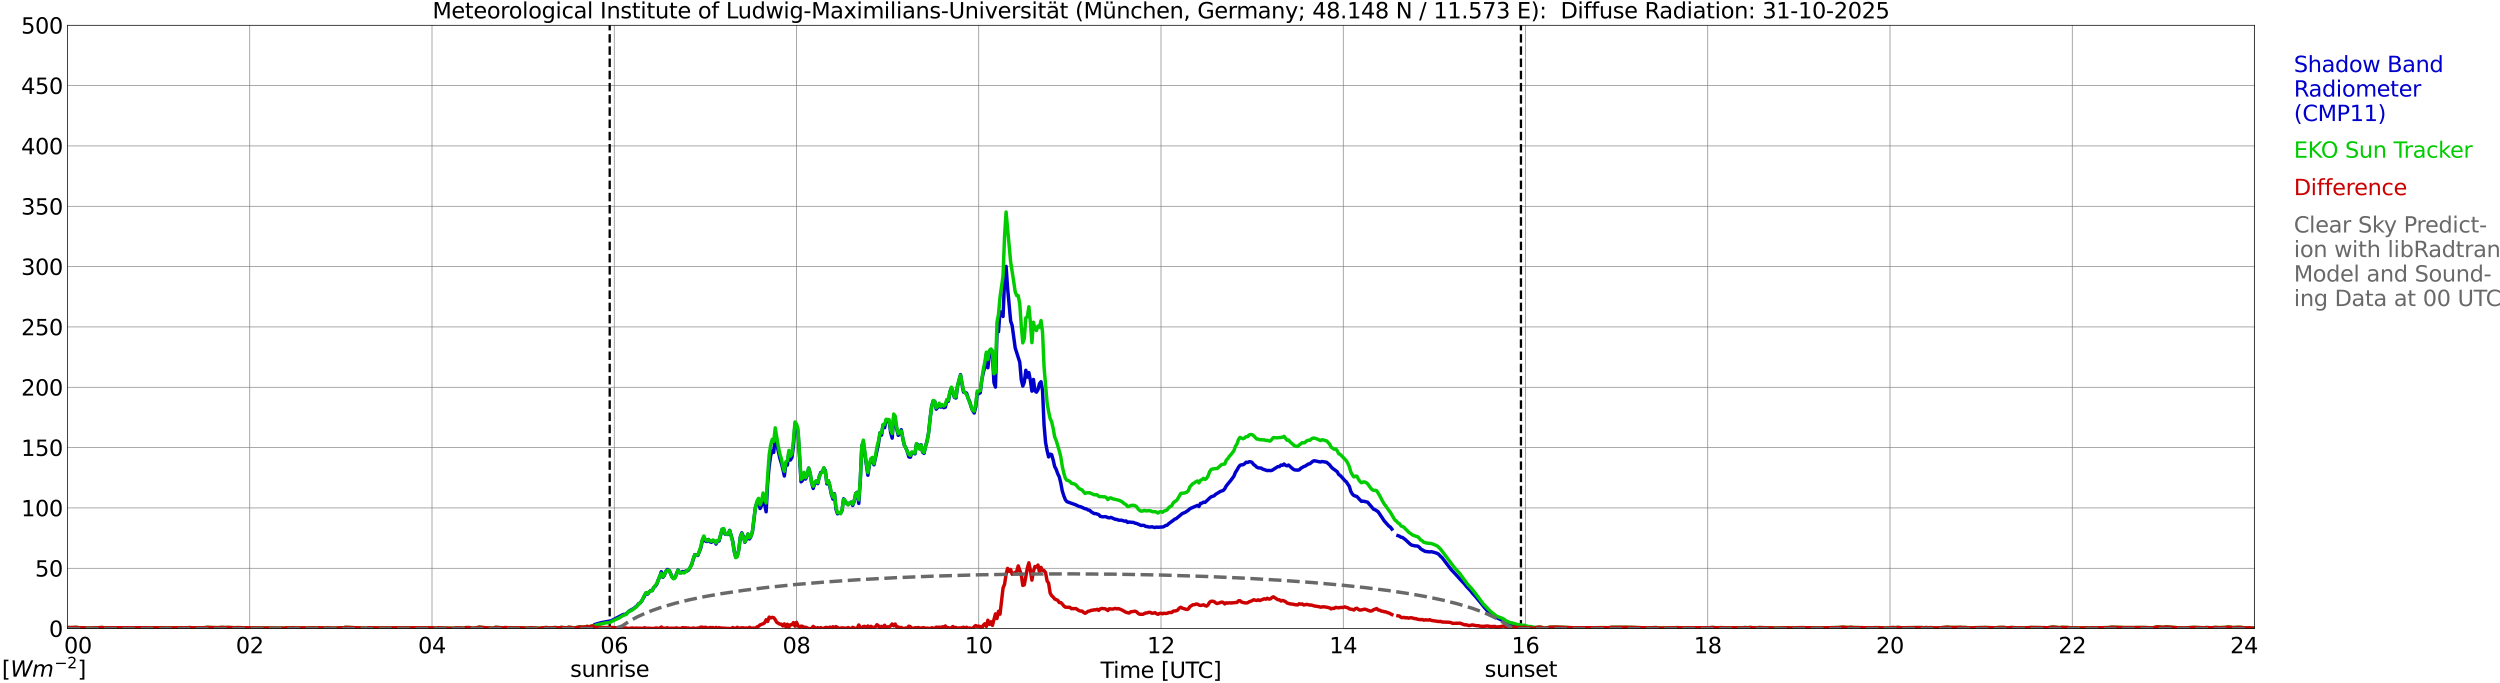 <?xml version="1.0" encoding="utf-8" standalone="no"?>
<!DOCTYPE svg PUBLIC "-//W3C//DTD SVG 1.1//EN"
  "http://www.w3.org/Graphics/SVG/1.1/DTD/svg11.dtd">
<svg xmlns:xlink="http://www.w3.org/1999/xlink" width="1085.4pt" height="296.64pt" viewBox="0 0 1085.4 296.64" xmlns="http://www.w3.org/2000/svg" version="1.1">
 <defs>
  <style type="text/css">*{stroke-linejoin: round; stroke-linecap: butt}</style>
 </defs>
 <g id="figure_1">
  <g id="patch_1">
   <path d="M 0 296.64 
L 1085.4 296.64 
L 1085.4 0 
L 0 0 
z
" style="fill: #ffffff"/>
  </g>
  <g id="axes_1">
   <g id="patch_2">
    <path d="M 29.306 272.909 
L 978.814 272.909 
L 978.814 10.976 
L 29.306 10.976 
z
" style="fill: #ffffff"/>
   </g>
   <g id="patch_3">
    <path d="M 978.814 272.909 
L 978.814 272.909 
L 978.814 10.976 
L 978.814 10.976 
z
" clip-path="url(#p3cf8c7317c)" style="fill: #d3d3d3; opacity: 0.25; stroke: #d3d3d3; stroke-linejoin: miter"/>
   </g>
   <g id="matplotlib.axis_1">
    <g id="xtick_1">
     <g id="line2d_1">
      <path d="M 29.306 272.909 
L 29.306 10.976 
" clip-path="url(#p3cf8c7317c)" style="fill: none; stroke: #808080; stroke-width: 0.3; stroke-linecap: square"/>
     </g>
     <g id="line2d_2"/>
     <g id="text_1">
      <!--    00 -->
      <g transform="translate(18.733 283.627) scale(0.095 -0.095)">
       <defs>
        <path id="DejaVuSans-20" transform="scale(0.016)"/>
        <path id="DejaVuSans-30" d="M 2034 4250 
Q 1547 4250 1301 3770 
Q 1056 3291 1056 2328 
Q 1056 1369 1301 889 
Q 1547 409 2034 409 
Q 2525 409 2770 889 
Q 3016 1369 3016 2328 
Q 3016 3291 2770 3770 
Q 2525 4250 2034 4250 
z
M 2034 4750 
Q 2819 4750 3233 4129 
Q 3647 3509 3647 2328 
Q 3647 1150 3233 529 
Q 2819 -91 2034 -91 
Q 1250 -91 836 529 
Q 422 1150 422 2328 
Q 422 3509 836 4129 
Q 1250 4750 2034 4750 
z
" transform="scale(0.016)"/>
       </defs>
       <use xlink:href="#DejaVuSans-20"/>
       <use xlink:href="#DejaVuSans-20" transform="translate(31.787 0)"/>
       <use xlink:href="#DejaVuSans-20" transform="translate(63.574 0)"/>
       <use xlink:href="#DejaVuSans-30" transform="translate(95.361 0)"/>
       <use xlink:href="#DejaVuSans-30" transform="translate(158.984 0)"/>
      </g>
     </g>
    </g>
    <g id="xtick_2">
     <g id="line2d_3">
      <path d="M 108.431 272.909 
L 108.431 10.976 
" clip-path="url(#p3cf8c7317c)" style="fill: none; stroke: #808080; stroke-width: 0.3; stroke-linecap: square"/>
     </g>
     <g id="line2d_4"/>
     <g id="text_2">
      <!-- 02 -->
      <g transform="translate(102.387 283.627) scale(0.095 -0.095)">
       <defs>
        <path id="DejaVuSans-32" d="M 1228 531 
L 3431 531 
L 3431 0 
L 469 0 
L 469 531 
Q 828 903 1448 1529 
Q 2069 2156 2228 2338 
Q 2531 2678 2651 2914 
Q 2772 3150 2772 3378 
Q 2772 3750 2511 3984 
Q 2250 4219 1831 4219 
Q 1534 4219 1204 4116 
Q 875 4013 500 3803 
L 500 4441 
Q 881 4594 1212 4672 
Q 1544 4750 1819 4750 
Q 2544 4750 2975 4387 
Q 3406 4025 3406 3419 
Q 3406 3131 3298 2873 
Q 3191 2616 2906 2266 
Q 2828 2175 2409 1742 
Q 1991 1309 1228 531 
z
" transform="scale(0.016)"/>
       </defs>
       <use xlink:href="#DejaVuSans-30"/>
       <use xlink:href="#DejaVuSans-32" transform="translate(63.623 0)"/>
      </g>
     </g>
    </g>
    <g id="xtick_3">
     <g id="line2d_5">
      <path d="M 187.557 272.909 
L 187.557 10.976 
" clip-path="url(#p3cf8c7317c)" style="fill: none; stroke: #808080; stroke-width: 0.3; stroke-linecap: square"/>
     </g>
     <g id="line2d_6"/>
     <g id="text_3">
      <!-- 04 -->
      <g transform="translate(181.513 283.627) scale(0.095 -0.095)">
       <defs>
        <path id="DejaVuSans-34" d="M 2419 4116 
L 825 1625 
L 2419 1625 
L 2419 4116 
z
M 2253 4666 
L 3047 4666 
L 3047 1625 
L 3713 1625 
L 3713 1100 
L 3047 1100 
L 3047 0 
L 2419 0 
L 2419 1100 
L 313 1100 
L 313 1709 
L 2253 4666 
z
" transform="scale(0.016)"/>
       </defs>
       <use xlink:href="#DejaVuSans-30"/>
       <use xlink:href="#DejaVuSans-34" transform="translate(63.623 0)"/>
      </g>
     </g>
    </g>
    <g id="xtick_4">
     <g id="line2d_7">
      <path d="M 266.683 272.909 
L 266.683 10.976 
" clip-path="url(#p3cf8c7317c)" style="fill: none; stroke: #808080; stroke-width: 0.3; stroke-linecap: square"/>
     </g>
     <g id="line2d_8"/>
     <g id="text_4">
      <!-- 06 -->
      <g transform="translate(260.638 283.627) scale(0.095 -0.095)">
       <defs>
        <path id="DejaVuSans-36" d="M 2113 2584 
Q 1688 2584 1439 2293 
Q 1191 2003 1191 1497 
Q 1191 994 1439 701 
Q 1688 409 2113 409 
Q 2538 409 2786 701 
Q 3034 994 3034 1497 
Q 3034 2003 2786 2293 
Q 2538 2584 2113 2584 
z
M 3366 4563 
L 3366 3988 
Q 3128 4100 2886 4159 
Q 2644 4219 2406 4219 
Q 1781 4219 1451 3797 
Q 1122 3375 1075 2522 
Q 1259 2794 1537 2939 
Q 1816 3084 2150 3084 
Q 2853 3084 3261 2657 
Q 3669 2231 3669 1497 
Q 3669 778 3244 343 
Q 2819 -91 2113 -91 
Q 1303 -91 875 529 
Q 447 1150 447 2328 
Q 447 3434 972 4092 
Q 1497 4750 2381 4750 
Q 2619 4750 2861 4703 
Q 3103 4656 3366 4563 
z
" transform="scale(0.016)"/>
       </defs>
       <use xlink:href="#DejaVuSans-30"/>
       <use xlink:href="#DejaVuSans-36" transform="translate(63.623 0)"/>
      </g>
     </g>
    </g>
    <g id="xtick_5">
     <g id="line2d_9">
      <path d="M 345.808 272.909 
L 345.808 10.976 
" clip-path="url(#p3cf8c7317c)" style="fill: none; stroke: #808080; stroke-width: 0.3; stroke-linecap: square"/>
     </g>
     <g id="line2d_10"/>
     <g id="text_5">
      <!-- 08 -->
      <g transform="translate(339.764 283.627) scale(0.095 -0.095)">
       <defs>
        <path id="DejaVuSans-38" d="M 2034 2216 
Q 1584 2216 1326 1975 
Q 1069 1734 1069 1313 
Q 1069 891 1326 650 
Q 1584 409 2034 409 
Q 2484 409 2743 651 
Q 3003 894 3003 1313 
Q 3003 1734 2745 1975 
Q 2488 2216 2034 2216 
z
M 1403 2484 
Q 997 2584 770 2862 
Q 544 3141 544 3541 
Q 544 4100 942 4425 
Q 1341 4750 2034 4750 
Q 2731 4750 3128 4425 
Q 3525 4100 3525 3541 
Q 3525 3141 3298 2862 
Q 3072 2584 2669 2484 
Q 3125 2378 3379 2068 
Q 3634 1759 3634 1313 
Q 3634 634 3220 271 
Q 2806 -91 2034 -91 
Q 1263 -91 848 271 
Q 434 634 434 1313 
Q 434 1759 690 2068 
Q 947 2378 1403 2484 
z
M 1172 3481 
Q 1172 3119 1398 2916 
Q 1625 2713 2034 2713 
Q 2441 2713 2670 2916 
Q 2900 3119 2900 3481 
Q 2900 3844 2670 4047 
Q 2441 4250 2034 4250 
Q 1625 4250 1398 4047 
Q 1172 3844 1172 3481 
z
" transform="scale(0.016)"/>
       </defs>
       <use xlink:href="#DejaVuSans-30"/>
       <use xlink:href="#DejaVuSans-38" transform="translate(63.623 0)"/>
      </g>
     </g>
    </g>
    <g id="xtick_6">
     <g id="line2d_11">
      <path d="M 424.934 272.909 
L 424.934 10.976 
" clip-path="url(#p3cf8c7317c)" style="fill: none; stroke: #808080; stroke-width: 0.3; stroke-linecap: square"/>
     </g>
     <g id="line2d_12"/>
     <g id="text_6">
      <!-- 10 -->
      <g transform="translate(418.89 283.627) scale(0.095 -0.095)">
       <defs>
        <path id="DejaVuSans-31" d="M 794 531 
L 1825 531 
L 1825 4091 
L 703 3866 
L 703 4441 
L 1819 4666 
L 2450 4666 
L 2450 531 
L 3481 531 
L 3481 0 
L 794 0 
L 794 531 
z
" transform="scale(0.016)"/>
       </defs>
       <use xlink:href="#DejaVuSans-31"/>
       <use xlink:href="#DejaVuSans-30" transform="translate(63.623 0)"/>
      </g>
     </g>
    </g>
    <g id="xtick_7">
     <g id="line2d_13">
      <path d="M 504.06 272.909 
L 504.06 10.976 
" clip-path="url(#p3cf8c7317c)" style="fill: none; stroke: #808080; stroke-width: 0.3; stroke-linecap: square"/>
     </g>
     <g id="line2d_14"/>
     <g id="text_7">
      <!-- 12 -->
      <g transform="translate(498.015 283.627) scale(0.095 -0.095)">
       <use xlink:href="#DejaVuSans-31"/>
       <use xlink:href="#DejaVuSans-32" transform="translate(63.623 0)"/>
      </g>
     </g>
    </g>
    <g id="xtick_8">
     <g id="line2d_15">
      <path d="M 583.185 272.909 
L 583.185 10.976 
" clip-path="url(#p3cf8c7317c)" style="fill: none; stroke: #808080; stroke-width: 0.3; stroke-linecap: square"/>
     </g>
     <g id="line2d_16"/>
     <g id="text_8">
      <!-- 14 -->
      <g transform="translate(577.141 283.627) scale(0.095 -0.095)">
       <use xlink:href="#DejaVuSans-31"/>
       <use xlink:href="#DejaVuSans-34" transform="translate(63.623 0)"/>
      </g>
     </g>
    </g>
    <g id="xtick_9">
     <g id="line2d_17">
      <path d="M 662.311 272.909 
L 662.311 10.976 
" clip-path="url(#p3cf8c7317c)" style="fill: none; stroke: #808080; stroke-width: 0.3; stroke-linecap: square"/>
     </g>
     <g id="line2d_18"/>
     <g id="text_9">
      <!-- 16 -->
      <g transform="translate(656.267 283.627) scale(0.095 -0.095)">
       <use xlink:href="#DejaVuSans-31"/>
       <use xlink:href="#DejaVuSans-36" transform="translate(63.623 0)"/>
      </g>
     </g>
    </g>
    <g id="xtick_10">
     <g id="line2d_19">
      <path d="M 741.437 272.909 
L 741.437 10.976 
" clip-path="url(#p3cf8c7317c)" style="fill: none; stroke: #808080; stroke-width: 0.3; stroke-linecap: square"/>
     </g>
     <g id="line2d_20"/>
     <g id="text_10">
      <!-- 18 -->
      <g transform="translate(735.392 283.627) scale(0.095 -0.095)">
       <use xlink:href="#DejaVuSans-31"/>
       <use xlink:href="#DejaVuSans-38" transform="translate(63.623 0)"/>
      </g>
     </g>
    </g>
    <g id="xtick_11">
     <g id="line2d_21">
      <path d="M 820.562 272.909 
L 820.562 10.976 
" clip-path="url(#p3cf8c7317c)" style="fill: none; stroke: #808080; stroke-width: 0.3; stroke-linecap: square"/>
     </g>
     <g id="line2d_22"/>
     <g id="text_11">
      <!-- 20 -->
      <g transform="translate(814.518 283.627) scale(0.095 -0.095)">
       <use xlink:href="#DejaVuSans-32"/>
       <use xlink:href="#DejaVuSans-30" transform="translate(63.623 0)"/>
      </g>
     </g>
    </g>
    <g id="xtick_12">
     <g id="line2d_23">
      <path d="M 899.688 272.909 
L 899.688 10.976 
" clip-path="url(#p3cf8c7317c)" style="fill: none; stroke: #808080; stroke-width: 0.3; stroke-linecap: square"/>
     </g>
     <g id="line2d_24"/>
     <g id="text_12">
      <!-- 22 -->
      <g transform="translate(893.644 283.627) scale(0.095 -0.095)">
       <use xlink:href="#DejaVuSans-32"/>
       <use xlink:href="#DejaVuSans-32" transform="translate(63.623 0)"/>
      </g>
     </g>
    </g>
    <g id="xtick_13">
     <g id="line2d_25">
      <path d="M 978.814 272.909 
L 978.814 10.976 
" clip-path="url(#p3cf8c7317c)" style="fill: none; stroke: #808080; stroke-width: 0.3; stroke-linecap: square"/>
     </g>
     <g id="line2d_26"/>
     <g id="text_13">
      <!-- 24    -->
      <g transform="translate(968.241 283.627) scale(0.095 -0.095)">
       <use xlink:href="#DejaVuSans-32"/>
       <use xlink:href="#DejaVuSans-34" transform="translate(63.623 0)"/>
       <use xlink:href="#DejaVuSans-20" transform="translate(127.246 0)"/>
       <use xlink:href="#DejaVuSans-20" transform="translate(159.033 0)"/>
       <use xlink:href="#DejaVuSans-20" transform="translate(190.82 0)"/>
      </g>
     </g>
    </g>
    <g id="text_14">
     <!-- Time [UTC] -->
     <g transform="translate(477.806 294.322) scale(0.095 -0.095)">
      <defs>
       <path id="DejaVuSans-54" d="M -19 4666 
L 3928 4666 
L 3928 4134 
L 2272 4134 
L 2272 0 
L 1638 0 
L 1638 4134 
L -19 4134 
L -19 4666 
z
" transform="scale(0.016)"/>
       <path id="DejaVuSans-69" d="M 603 3500 
L 1178 3500 
L 1178 0 
L 603 0 
L 603 3500 
z
M 603 4863 
L 1178 4863 
L 1178 4134 
L 603 4134 
L 603 4863 
z
" transform="scale(0.016)"/>
       <path id="DejaVuSans-6d" d="M 3328 2828 
Q 3544 3216 3844 3400 
Q 4144 3584 4550 3584 
Q 5097 3584 5394 3201 
Q 5691 2819 5691 2113 
L 5691 0 
L 5113 0 
L 5113 2094 
Q 5113 2597 4934 2840 
Q 4756 3084 4391 3084 
Q 3944 3084 3684 2787 
Q 3425 2491 3425 1978 
L 3425 0 
L 2847 0 
L 2847 2094 
Q 2847 2600 2669 2842 
Q 2491 3084 2119 3084 
Q 1678 3084 1418 2786 
Q 1159 2488 1159 1978 
L 1159 0 
L 581 0 
L 581 3500 
L 1159 3500 
L 1159 2956 
Q 1356 3278 1631 3431 
Q 1906 3584 2284 3584 
Q 2666 3584 2933 3390 
Q 3200 3197 3328 2828 
z
" transform="scale(0.016)"/>
       <path id="DejaVuSans-65" d="M 3597 1894 
L 3597 1613 
L 953 1613 
Q 991 1019 1311 708 
Q 1631 397 2203 397 
Q 2534 397 2845 478 
Q 3156 559 3463 722 
L 3463 178 
Q 3153 47 2828 -22 
Q 2503 -91 2169 -91 
Q 1331 -91 842 396 
Q 353 884 353 1716 
Q 353 2575 817 3079 
Q 1281 3584 2069 3584 
Q 2775 3584 3186 3129 
Q 3597 2675 3597 1894 
z
M 3022 2063 
Q 3016 2534 2758 2815 
Q 2500 3097 2075 3097 
Q 1594 3097 1305 2825 
Q 1016 2553 972 2059 
L 3022 2063 
z
" transform="scale(0.016)"/>
       <path id="DejaVuSans-5b" d="M 550 4863 
L 1875 4863 
L 1875 4416 
L 1125 4416 
L 1125 -397 
L 1875 -397 
L 1875 -844 
L 550 -844 
L 550 4863 
z
" transform="scale(0.016)"/>
       <path id="DejaVuSans-55" d="M 556 4666 
L 1191 4666 
L 1191 1831 
Q 1191 1081 1462 751 
Q 1734 422 2344 422 
Q 2950 422 3222 751 
Q 3494 1081 3494 1831 
L 3494 4666 
L 4128 4666 
L 4128 1753 
Q 4128 841 3676 375 
Q 3225 -91 2344 -91 
Q 1459 -91 1007 375 
Q 556 841 556 1753 
L 556 4666 
z
" transform="scale(0.016)"/>
       <path id="DejaVuSans-43" d="M 4122 4306 
L 4122 3641 
Q 3803 3938 3442 4084 
Q 3081 4231 2675 4231 
Q 1875 4231 1450 3742 
Q 1025 3253 1025 2328 
Q 1025 1406 1450 917 
Q 1875 428 2675 428 
Q 3081 428 3442 575 
Q 3803 722 4122 1019 
L 4122 359 
Q 3791 134 3420 21 
Q 3050 -91 2638 -91 
Q 1578 -91 968 557 
Q 359 1206 359 2328 
Q 359 3453 968 4101 
Q 1578 4750 2638 4750 
Q 3056 4750 3426 4639 
Q 3797 4528 4122 4306 
z
" transform="scale(0.016)"/>
       <path id="DejaVuSans-5d" d="M 1947 4863 
L 1947 -844 
L 622 -844 
L 622 -397 
L 1369 -397 
L 1369 4416 
L 622 4416 
L 622 4863 
L 1947 4863 
z
" transform="scale(0.016)"/>
      </defs>
      <use xlink:href="#DejaVuSans-54"/>
      <use xlink:href="#DejaVuSans-69" transform="translate(57.959 0)"/>
      <use xlink:href="#DejaVuSans-6d" transform="translate(85.742 0)"/>
      <use xlink:href="#DejaVuSans-65" transform="translate(183.154 0)"/>
      <use xlink:href="#DejaVuSans-20" transform="translate(244.678 0)"/>
      <use xlink:href="#DejaVuSans-5b" transform="translate(276.465 0)"/>
      <use xlink:href="#DejaVuSans-55" transform="translate(315.479 0)"/>
      <use xlink:href="#DejaVuSans-54" transform="translate(388.672 0)"/>
      <use xlink:href="#DejaVuSans-43" transform="translate(443.881 0)"/>
      <use xlink:href="#DejaVuSans-5d" transform="translate(513.705 0)"/>
     </g>
    </g>
   </g>
   <g id="matplotlib.axis_2">
    <g id="ytick_1">
     <g id="line2d_27">
      <path d="M 29.306 272.909 
L 978.814 272.909 
" clip-path="url(#p3cf8c7317c)" style="fill: none; stroke: #808080; stroke-width: 0.3; stroke-linecap: square"/>
     </g>
     <g id="line2d_28"/>
     <g id="text_15">
      <!-- 0 -->
      <g transform="translate(21.261 276.518) scale(0.095 -0.095)">
       <use xlink:href="#DejaVuSans-30"/>
      </g>
     </g>
    </g>
    <g id="ytick_2">
     <g id="line2d_29">
      <path d="M 29.306 246.715 
L 978.814 246.715 
" clip-path="url(#p3cf8c7317c)" style="fill: none; stroke: #808080; stroke-width: 0.3; stroke-linecap: square"/>
     </g>
     <g id="line2d_30"/>
     <g id="text_16">
      <!-- 50 -->
      <g transform="translate(15.217 250.325) scale(0.095 -0.095)">
       <defs>
        <path id="DejaVuSans-35" d="M 691 4666 
L 3169 4666 
L 3169 4134 
L 1269 4134 
L 1269 2991 
Q 1406 3038 1543 3061 
Q 1681 3084 1819 3084 
Q 2600 3084 3056 2656 
Q 3513 2228 3513 1497 
Q 3513 744 3044 326 
Q 2575 -91 1722 -91 
Q 1428 -91 1123 -41 
Q 819 9 494 109 
L 494 744 
Q 775 591 1075 516 
Q 1375 441 1709 441 
Q 2250 441 2565 725 
Q 2881 1009 2881 1497 
Q 2881 1984 2565 2268 
Q 2250 2553 1709 2553 
Q 1456 2553 1204 2497 
Q 953 2441 691 2322 
L 691 4666 
z
" transform="scale(0.016)"/>
       </defs>
       <use xlink:href="#DejaVuSans-35"/>
       <use xlink:href="#DejaVuSans-30" transform="translate(63.623 0)"/>
      </g>
     </g>
    </g>
    <g id="ytick_3">
     <g id="line2d_31">
      <path d="M 29.306 220.522 
L 978.814 220.522 
" clip-path="url(#p3cf8c7317c)" style="fill: none; stroke: #808080; stroke-width: 0.3; stroke-linecap: square"/>
     </g>
     <g id="line2d_32"/>
     <g id="text_17">
      <!-- 100 -->
      <g transform="translate(9.173 224.131) scale(0.095 -0.095)">
       <use xlink:href="#DejaVuSans-31"/>
       <use xlink:href="#DejaVuSans-30" transform="translate(63.623 0)"/>
       <use xlink:href="#DejaVuSans-30" transform="translate(127.246 0)"/>
      </g>
     </g>
    </g>
    <g id="ytick_4">
     <g id="line2d_33">
      <path d="M 29.306 194.329 
L 978.814 194.329 
" clip-path="url(#p3cf8c7317c)" style="fill: none; stroke: #808080; stroke-width: 0.3; stroke-linecap: square"/>
     </g>
     <g id="line2d_34"/>
     <g id="text_18">
      <!-- 150 -->
      <g transform="translate(9.173 197.938) scale(0.095 -0.095)">
       <use xlink:href="#DejaVuSans-31"/>
       <use xlink:href="#DejaVuSans-35" transform="translate(63.623 0)"/>
       <use xlink:href="#DejaVuSans-30" transform="translate(127.246 0)"/>
      </g>
     </g>
    </g>
    <g id="ytick_5">
     <g id="line2d_35">
      <path d="M 29.306 168.136 
L 978.814 168.136 
" clip-path="url(#p3cf8c7317c)" style="fill: none; stroke: #808080; stroke-width: 0.3; stroke-linecap: square"/>
     </g>
     <g id="line2d_36"/>
     <g id="text_19">
      <!-- 200 -->
      <g transform="translate(9.173 171.745) scale(0.095 -0.095)">
       <use xlink:href="#DejaVuSans-32"/>
       <use xlink:href="#DejaVuSans-30" transform="translate(63.623 0)"/>
       <use xlink:href="#DejaVuSans-30" transform="translate(127.246 0)"/>
      </g>
     </g>
    </g>
    <g id="ytick_6">
     <g id="line2d_37">
      <path d="M 29.306 141.942 
L 978.814 141.942 
" clip-path="url(#p3cf8c7317c)" style="fill: none; stroke: #808080; stroke-width: 0.3; stroke-linecap: square"/>
     </g>
     <g id="line2d_38"/>
     <g id="text_20">
      <!-- 250 -->
      <g transform="translate(9.173 145.551) scale(0.095 -0.095)">
       <use xlink:href="#DejaVuSans-32"/>
       <use xlink:href="#DejaVuSans-35" transform="translate(63.623 0)"/>
       <use xlink:href="#DejaVuSans-30" transform="translate(127.246 0)"/>
      </g>
     </g>
    </g>
    <g id="ytick_7">
     <g id="line2d_39">
      <path d="M 29.306 115.749 
L 978.814 115.749 
" clip-path="url(#p3cf8c7317c)" style="fill: none; stroke: #808080; stroke-width: 0.3; stroke-linecap: square"/>
     </g>
     <g id="line2d_40"/>
     <g id="text_21">
      <!-- 300 -->
      <g transform="translate(9.173 119.358) scale(0.095 -0.095)">
       <defs>
        <path id="DejaVuSans-33" d="M 2597 2516 
Q 3050 2419 3304 2112 
Q 3559 1806 3559 1356 
Q 3559 666 3084 287 
Q 2609 -91 1734 -91 
Q 1441 -91 1130 -33 
Q 819 25 488 141 
L 488 750 
Q 750 597 1062 519 
Q 1375 441 1716 441 
Q 2309 441 2620 675 
Q 2931 909 2931 1356 
Q 2931 1769 2642 2001 
Q 2353 2234 1838 2234 
L 1294 2234 
L 1294 2753 
L 1863 2753 
Q 2328 2753 2575 2939 
Q 2822 3125 2822 3475 
Q 2822 3834 2567 4026 
Q 2313 4219 1838 4219 
Q 1578 4219 1281 4162 
Q 984 4106 628 3988 
L 628 4550 
Q 988 4650 1302 4700 
Q 1616 4750 1894 4750 
Q 2613 4750 3031 4423 
Q 3450 4097 3450 3541 
Q 3450 3153 3228 2886 
Q 3006 2619 2597 2516 
z
" transform="scale(0.016)"/>
       </defs>
       <use xlink:href="#DejaVuSans-33"/>
       <use xlink:href="#DejaVuSans-30" transform="translate(63.623 0)"/>
       <use xlink:href="#DejaVuSans-30" transform="translate(127.246 0)"/>
      </g>
     </g>
    </g>
    <g id="ytick_8">
     <g id="line2d_41">
      <path d="M 29.306 89.556 
L 978.814 89.556 
" clip-path="url(#p3cf8c7317c)" style="fill: none; stroke: #808080; stroke-width: 0.3; stroke-linecap: square"/>
     </g>
     <g id="line2d_42"/>
     <g id="text_22">
      <!-- 350 -->
      <g transform="translate(9.173 93.165) scale(0.095 -0.095)">
       <use xlink:href="#DejaVuSans-33"/>
       <use xlink:href="#DejaVuSans-35" transform="translate(63.623 0)"/>
       <use xlink:href="#DejaVuSans-30" transform="translate(127.246 0)"/>
      </g>
     </g>
    </g>
    <g id="ytick_9">
     <g id="line2d_43">
      <path d="M 29.306 63.362 
L 978.814 63.362 
" clip-path="url(#p3cf8c7317c)" style="fill: none; stroke: #808080; stroke-width: 0.3; stroke-linecap: square"/>
     </g>
     <g id="line2d_44"/>
     <g id="text_23">
      <!-- 400 -->
      <g transform="translate(9.173 66.972) scale(0.095 -0.095)">
       <use xlink:href="#DejaVuSans-34"/>
       <use xlink:href="#DejaVuSans-30" transform="translate(63.623 0)"/>
       <use xlink:href="#DejaVuSans-30" transform="translate(127.246 0)"/>
      </g>
     </g>
    </g>
    <g id="ytick_10">
     <g id="line2d_45">
      <path d="M 29.306 37.169 
L 978.814 37.169 
" clip-path="url(#p3cf8c7317c)" style="fill: none; stroke: #808080; stroke-width: 0.3; stroke-linecap: square"/>
     </g>
     <g id="line2d_46"/>
     <g id="text_24">
      <!-- 450 -->
      <g transform="translate(9.173 40.778) scale(0.095 -0.095)">
       <use xlink:href="#DejaVuSans-34"/>
       <use xlink:href="#DejaVuSans-35" transform="translate(63.623 0)"/>
       <use xlink:href="#DejaVuSans-30" transform="translate(127.246 0)"/>
      </g>
     </g>
    </g>
    <g id="ytick_11">
     <g id="line2d_47">
      <path d="M 29.306 10.976 
L 978.814 10.976 
" clip-path="url(#p3cf8c7317c)" style="fill: none; stroke: #808080; stroke-width: 0.3; stroke-linecap: square"/>
     </g>
     <g id="line2d_48"/>
     <g id="text_25">
      <!-- 500 -->
      <g transform="translate(9.173 14.585) scale(0.095 -0.095)">
       <use xlink:href="#DejaVuSans-35"/>
       <use xlink:href="#DejaVuSans-30" transform="translate(63.623 0)"/>
       <use xlink:href="#DejaVuSans-30" transform="translate(127.246 0)"/>
      </g>
     </g>
    </g>
   </g>
   <g id="line2d_49">
    <path d="M 264.705 272.909 
L 264.705 10.976 
" clip-path="url(#p3cf8c7317c)" style="fill: none; stroke-dasharray: 3.7,1.6; stroke-dashoffset: 0; stroke: #000000"/>
   </g>
   <g id="line2d_50">
    <path d="M 660.333 272.909 
L 660.333 10.976 
" clip-path="url(#p3cf8c7317c)" style="fill: none; stroke-dasharray: 3.7,1.6; stroke-dashoffset: 0; stroke: #000000"/>
   </g>
   <g id="line2d_51">
    <path d="M 29.306 272.909 
L 257.451 272.909 
L 258.111 271.17 
L 260.748 270.394 
L 265.364 269.514 
L 270.639 266.759 
L 271.298 266.759 
L 271.958 266.423 
L 273.277 265.213 
L 275.255 264.108 
L 276.573 263.008 
L 277.233 262.122 
L 277.892 261.792 
L 278.552 261.022 
L 280.53 257.381 
L 281.189 257.931 
L 281.849 257.051 
L 282.508 256.391 
L 283.167 256.391 
L 283.827 255.066 
L 284.486 254.516 
L 285.145 253.631 
L 285.805 251.755 
L 286.464 250.215 
L 287.124 248.229 
L 287.783 250.655 
L 288.442 249.775 
L 289.102 248.009 
L 289.761 247.234 
L 290.42 247.564 
L 291.08 248.78 
L 291.739 250.435 
L 292.399 251.095 
L 293.058 250.765 
L 294.377 247.454 
L 295.036 248.67 
L 295.696 248.67 
L 296.355 248.119 
L 297.014 248.449 
L 297.674 247.899 
L 298.333 247.899 
L 298.992 247.454 
L 299.652 246.354 
L 300.311 245.029 
L 301.63 240.838 
L 302.289 240.838 
L 302.949 241.168 
L 304.267 237.862 
L 304.927 234.771 
L 305.586 233.121 
L 306.246 234.881 
L 306.905 235.107 
L 307.564 234.221 
L 308.224 235.217 
L 308.883 235.437 
L 309.543 234.881 
L 310.202 234.881 
L 310.861 236.207 
L 311.521 234.771 
L 312.18 234.881 
L 313.499 229.92 
L 314.158 229.7 
L 314.818 231.906 
L 316.136 232.016 
L 316.796 230.25 
L 318.114 234.881 
L 318.774 239.298 
L 319.433 241.943 
L 320.093 241.168 
L 320.752 238.632 
L 321.411 233.121 
L 322.071 231.356 
L 322.73 232.896 
L 323.39 235.437 
L 324.049 234.111 
L 324.708 231.906 
L 325.368 234.001 
L 326.027 232.896 
L 326.686 230.8 
L 328.005 220.103 
L 328.665 218.228 
L 329.324 217.348 
L 329.983 220.768 
L 330.643 219.443 
L 331.302 216.132 
L 331.961 218.673 
L 332.621 222.199 
L 333.28 209.736 
L 333.94 202.459 
L 334.599 197.828 
L 335.258 195.623 
L 335.918 196.393 
L 336.577 189.666 
L 338.555 198.928 
L 339.215 201.024 
L 339.874 203.559 
L 340.533 206.65 
L 341.193 201.244 
L 341.852 201.909 
L 342.512 196.283 
L 343.171 199.704 
L 343.83 198.598 
L 344.49 193.527 
L 345.149 184.26 
L 345.808 186.796 
L 346.468 187.461 
L 347.787 209.186 
L 348.446 208.526 
L 349.105 205.545 
L 349.765 207.976 
L 350.424 206.43 
L 351.083 203.229 
L 351.743 205.545 
L 352.402 209.736 
L 353.062 212.056 
L 353.721 209.736 
L 354.38 208.856 
L 355.04 209.961 
L 355.699 206.87 
L 356.359 205.105 
L 357.018 204.995 
L 357.677 203.229 
L 358.337 204.335 
L 358.996 210.071 
L 359.655 208.746 
L 360.315 211.391 
L 360.974 214.702 
L 361.634 216.687 
L 362.293 214.372 
L 362.952 221.098 
L 363.612 223.084 
L 364.271 222.644 
L 364.93 222.864 
L 365.59 221.538 
L 366.249 216.577 
L 366.909 217.458 
L 367.568 218.563 
L 368.227 218.783 
L 369.546 218.008 
L 370.206 219.443 
L 370.865 217.568 
L 371.524 214.262 
L 372.184 213.707 
L 372.843 218.563 
L 373.502 208.636 
L 374.162 193.637 
L 374.821 191.982 
L 375.481 197.163 
L 376.799 206.32 
L 377.459 201.689 
L 378.118 200.034 
L 378.777 199.148 
L 379.437 201.799 
L 381.415 192.532 
L 382.074 187.901 
L 382.734 188.891 
L 383.393 184.48 
L 384.053 185.696 
L 384.712 182.495 
L 385.371 182.83 
L 386.031 182.94 
L 386.69 187.791 
L 387.349 190.217 
L 388.009 180.955 
L 388.668 182.605 
L 389.328 186.246 
L 389.987 189.006 
L 390.646 187.901 
L 391.306 186.576 
L 391.965 190.437 
L 392.624 193.307 
L 393.284 194.407 
L 393.943 196.173 
L 394.603 198.378 
L 395.262 198.488 
L 395.921 196.393 
L 397.24 197.053 
L 397.899 192.862 
L 398.559 193.082 
L 399.218 194.737 
L 399.878 193.082 
L 400.537 196.283 
L 401.196 196.833 
L 401.856 193.637 
L 402.515 191.322 
L 403.175 187.791 
L 403.834 181.505 
L 404.493 176.318 
L 405.153 174.113 
L 405.812 174.223 
L 406.471 177.644 
L 407.131 176.874 
L 407.79 175.658 
L 408.45 176.764 
L 409.109 176.434 
L 409.768 176.984 
L 410.428 176.764 
L 411.087 173.673 
L 411.746 174.223 
L 412.406 170.257 
L 413.065 168.492 
L 414.384 172.573 
L 415.043 172.793 
L 415.703 167.716 
L 417.022 162.645 
L 417.681 166.836 
L 418.34 170.257 
L 419 170.367 
L 419.659 170.697 
L 420.318 172.903 
L 420.978 174.338 
L 421.637 176.654 
L 422.297 178.304 
L 422.956 179.299 
L 423.615 176.764 
L 424.275 170.697 
L 424.934 170.917 
L 425.593 170.477 
L 426.253 164.851 
L 426.912 161.765 
L 427.572 159.335 
L 428.231 153.824 
L 428.89 159.67 
L 429.55 153.934 
L 430.209 154.484 
L 430.869 153.604 
L 431.528 166.066 
L 432.187 168.052 
L 432.847 144.226 
L 433.506 144.006 
L 434.165 135.294 
L 435.484 137.39 
L 436.144 121.726 
L 436.803 115.665 
L 437.462 125.147 
L 438.781 139.375 
L 439.44 141.361 
L 440.759 151.063 
L 442.737 157.239 
L 443.397 164.851 
L 444.056 167.606 
L 444.716 165.956 
L 445.375 160.77 
L 446.034 163.746 
L 446.694 161.765 
L 447.353 165.181 
L 448.012 169.812 
L 448.672 164.741 
L 449.331 169.702 
L 449.991 170.257 
L 450.65 169.152 
L 451.309 166.506 
L 451.969 165.731 
L 452.628 169.592 
L 453.287 184.48 
L 453.947 192.092 
L 454.606 195.623 
L 455.266 198.378 
L 455.925 197.163 
L 456.584 197.388 
L 457.244 199.704 
L 457.903 202.569 
L 458.563 203.785 
L 459.222 205.655 
L 459.881 206.98 
L 460.541 209.626 
L 461.2 213.157 
L 461.859 215.252 
L 462.519 216.907 
L 463.178 217.788 
L 467.134 219.223 
L 468.453 219.883 
L 469.113 219.993 
L 471.091 220.878 
L 471.75 220.988 
L 472.409 221.428 
L 473.069 221.538 
L 473.728 222.199 
L 475.047 222.974 
L 475.706 222.974 
L 477.025 223.414 
L 477.685 224.184 
L 479.003 224.404 
L 479.663 224.294 
L 480.322 224.404 
L 480.981 224.739 
L 481.641 224.849 
L 482.3 224.629 
L 484.278 225.509 
L 484.938 225.509 
L 485.597 225.839 
L 486.916 225.839 
L 488.235 226.279 
L 488.894 226.169 
L 489.553 226.835 
L 490.213 226.61 
L 490.872 226.725 
L 492.191 226.835 
L 492.85 227.165 
L 493.51 227.275 
L 495.488 228.155 
L 496.147 228.045 
L 496.807 228.155 
L 497.466 228.595 
L 498.125 228.595 
L 498.785 228.82 
L 499.444 228.82 
L 500.103 228.705 
L 501.422 229.04 
L 502.082 228.82 
L 502.741 228.93 
L 504.06 228.82 
L 504.719 228.82 
L 505.379 228.595 
L 506.038 228.155 
L 506.697 228.045 
L 507.357 227.385 
L 509.335 225.949 
L 509.994 225.399 
L 510.654 225.179 
L 513.291 222.974 
L 514.61 222.419 
L 515.929 221.538 
L 516.588 220.878 
L 518.566 219.993 
L 519.885 219.443 
L 520.544 219.883 
L 521.204 218.563 
L 521.863 218.453 
L 522.522 218.008 
L 523.182 218.118 
L 525.16 216.247 
L 525.819 215.692 
L 527.138 215.252 
L 527.797 214.592 
L 529.116 213.817 
L 529.776 213.377 
L 531.094 212.937 
L 531.754 212.167 
L 532.413 210.951 
L 534.391 208.526 
L 535.71 206.76 
L 536.369 205.105 
L 537.029 204.115 
L 537.688 202.899 
L 538.348 202.019 
L 539.007 201.799 
L 539.666 201.799 
L 540.326 201.354 
L 540.985 200.694 
L 541.644 200.804 
L 542.304 200.474 
L 542.963 200.474 
L 543.623 200.804 
L 544.282 201.689 
L 544.941 202.129 
L 545.601 202.789 
L 546.26 203.119 
L 547.579 203.229 
L 548.238 203.675 
L 550.216 204.335 
L 550.876 204.225 
L 551.535 204.335 
L 552.195 204.225 
L 554.832 202.569 
L 555.491 202.569 
L 556.151 201.909 
L 556.81 202.019 
L 557.47 201.464 
L 558.129 202.019 
L 558.788 202.239 
L 559.448 201.909 
L 560.766 203.119 
L 561.426 203.675 
L 562.085 204.005 
L 563.404 204.115 
L 564.063 204.005 
L 564.723 203.339 
L 566.042 202.569 
L 566.701 202.349 
L 568.02 201.464 
L 568.679 201.354 
L 569.998 200.254 
L 570.657 200.034 
L 573.295 200.584 
L 573.954 200.364 
L 575.932 200.694 
L 577.251 201.799 
L 577.91 202.679 
L 578.57 203.339 
L 580.548 204.775 
L 581.207 205.99 
L 581.867 206.43 
L 583.185 207.866 
L 583.845 208.636 
L 584.504 209.186 
L 585.823 211.171 
L 586.482 213.377 
L 587.142 214.482 
L 587.801 215.142 
L 589.12 215.582 
L 590.439 217.018 
L 591.098 217.678 
L 591.757 217.568 
L 593.736 218.008 
L 596.373 221.098 
L 597.032 221.318 
L 598.351 222.199 
L 600.989 226.169 
L 602.967 228.375 
L 603.626 228.82 
L 604.286 229.7 
M 606.923 232.566 
L 607.582 232.786 
L 608.242 233.231 
L 608.901 233.341 
L 610.22 234.331 
L 612.198 236.207 
L 612.858 236.647 
L 614.176 236.977 
L 615.495 237.087 
L 616.154 237.532 
L 616.814 238.302 
L 618.133 239.072 
L 618.792 239.408 
L 620.77 239.628 
L 621.429 239.518 
L 622.748 239.848 
L 624.067 240.288 
L 624.726 240.728 
L 625.386 241.503 
L 626.045 242.053 
L 630.001 247.234 
L 631.98 249.33 
L 633.958 251.535 
L 635.936 253.631 
L 636.595 254.516 
L 638.573 256.611 
L 639.233 257.491 
L 640.552 258.927 
L 643.189 262.122 
L 644.508 263.778 
L 645.827 265.213 
L 649.123 267.859 
L 654.399 270.394 
L 657.695 271.39 
L 664.289 272.38 
L 666.267 272.49 
L 666.927 272.909 
L 978.154 272.909 
L 978.154 272.909 
" clip-path="url(#p3cf8c7317c)" style="fill: none; stroke: #0000cc; stroke-width: 1.5; stroke-linecap: square"/>
   </g>
   <g id="line2d_52">
    <path d="M 28.646 272.38 
L 29.965 272.456 
L 30.625 272.538 
L 31.284 272.453 
L 31.943 272.496 
L 33.262 272.382 
L 33.921 272.506 
L 36.559 272.59 
L 37.878 272.69 
L 40.515 272.617 
L 42.493 272.53 
L 43.812 272.461 
L 44.472 272.421 
L 45.131 272.585 
L 48.428 272.523 
L 64.253 272.532 
L 65.572 272.648 
L 66.231 272.521 
L 68.209 272.601 
L 70.187 272.534 
L 72.825 272.66 
L 73.484 272.552 
L 74.803 272.608 
L 77.441 272.576 
L 78.759 272.541 
L 80.737 272.567 
L 82.716 272.469 
L 83.375 272.582 
L 84.694 272.55 
L 86.672 272.566 
L 89.309 272.492 
L 89.969 272.368 
L 91.288 272.448 
L 92.606 272.468 
L 94.584 272.519 
L 96.563 272.385 
L 97.222 272.468 
L 99.2 272.423 
L 101.838 272.528 
L 103.156 272.483 
L 108.431 272.584 
L 123.597 272.727 
L 124.257 272.594 
L 126.235 272.598 
L 126.894 272.508 
L 128.872 272.648 
L 129.532 272.598 
L 130.85 272.649 
L 132.169 272.573 
L 132.829 272.684 
L 134.807 272.582 
L 136.125 272.575 
L 137.444 272.643 
L 139.422 272.546 
L 140.741 272.677 
L 142.06 272.571 
L 144.697 272.705 
L 147.994 272.579 
L 149.313 272.536 
L 149.972 272.37 
L 154.588 272.543 
L 159.204 272.757 
L 159.863 272.525 
L 163.819 272.622 
L 169.094 272.632 
L 171.073 272.588 
L 187.557 272.566 
L 189.535 272.729 
L 190.195 272.52 
L 191.513 272.602 
L 194.81 272.753 
L 196.788 272.755 
L 198.107 272.566 
L 200.745 272.655 
L 201.404 272.776 
L 202.063 272.493 
L 203.382 272.468 
L 204.042 272.506 
L 205.36 272.78 
L 207.339 272.482 
L 207.998 272.281 
L 211.954 272.649 
L 212.614 272.612 
L 213.932 272.744 
L 215.251 272.368 
L 218.548 272.607 
L 219.207 272.47 
L 221.845 272.571 
L 225.801 272.58 
L 229.098 272.7 
L 230.417 272.512 
L 233.054 272.701 
L 234.373 272.849 
L 235.033 272.659 
L 237.011 272.452 
L 238.989 272.611 
L 240.967 272.456 
L 242.945 272.601 
L 243.604 272.393 
L 244.923 272.497 
L 246.242 272.586 
L 246.901 272.316 
L 249.539 272.618 
L 251.517 272.197 
L 252.836 272.264 
L 254.155 272.211 
L 254.814 271.952 
L 255.473 272.077 
L 256.133 272.081 
L 256.792 271.83 
L 258.111 271.639 
L 259.43 271.23 
L 261.408 270.764 
L 262.067 270.708 
L 262.726 270.471 
L 264.705 270.275 
L 266.023 269.59 
L 268.002 268.643 
L 268.661 268.383 
L 270.639 267.147 
L 271.298 266.969 
L 271.958 266.672 
L 272.617 265.747 
L 273.277 265.317 
L 273.936 265.182 
L 275.914 263.767 
L 276.573 263.179 
L 277.233 262.266 
L 277.892 261.858 
L 278.552 260.922 
L 279.211 259.7 
L 279.87 258.226 
L 280.53 257.281 
L 281.189 257.759 
L 281.849 256.942 
L 282.508 256.53 
L 283.167 256.467 
L 283.827 255.04 
L 285.145 253.372 
L 286.464 249.994 
L 287.124 248.913 
L 287.783 250.471 
L 288.442 249.587 
L 289.102 248.168 
L 289.761 247.6 
L 290.42 247.574 
L 291.08 248.949 
L 291.739 250.605 
L 292.399 251.281 
L 293.058 250.892 
L 294.377 247.542 
L 295.036 248.61 
L 295.696 248.77 
L 296.355 248.549 
L 297.014 248.745 
L 298.992 247.214 
L 299.652 246.39 
L 300.311 244.995 
L 300.971 242.536 
L 301.63 240.938 
L 302.949 240.922 
L 303.608 239.444 
L 304.267 237.215 
L 304.927 234.163 
L 305.586 232.72 
L 306.246 234.287 
L 306.905 234.751 
L 307.564 234.346 
L 308.883 235.029 
L 309.543 234.431 
L 310.202 234.818 
L 310.861 235.71 
L 311.521 234.665 
L 312.18 234.453 
L 312.839 232.314 
L 313.499 229.69 
L 314.158 229.514 
L 314.818 231.629 
L 315.477 232.037 
L 316.136 231.798 
L 316.796 230.356 
L 318.114 235.336 
L 318.774 239.449 
L 319.433 242.105 
L 320.093 241.718 
L 320.752 238.749 
L 321.411 233.403 
L 322.071 231.694 
L 322.73 233.225 
L 323.39 235.272 
L 324.049 233.847 
L 324.708 231.814 
L 325.368 233.466 
L 326.027 232.686 
L 326.686 230.536 
L 327.346 224.742 
L 328.005 220.276 
L 328.665 217.497 
L 329.324 216.366 
L 329.983 219.16 
L 330.643 217.579 
L 331.302 214.036 
L 332.621 218.363 
L 333.28 206.656 
L 333.94 197.479 
L 334.599 193.218 
L 335.258 190.74 
L 335.918 191.661 
L 336.577 185.772 
L 337.896 193.714 
L 338.555 196.993 
L 339.215 199.095 
L 339.874 202.419 
L 340.533 204.62 
L 341.193 200.465 
L 341.852 200.025 
L 342.512 195.58 
L 343.171 198.035 
L 343.83 196.906 
L 344.49 190.93 
L 345.149 183.208 
L 345.808 184.087 
L 346.468 186.222 
L 347.787 208.117 
L 348.446 207.562 
L 349.105 205.071 
L 349.765 207.381 
L 350.424 206.124 
L 351.083 203.25 
L 351.743 205.542 
L 352.402 209.604 
L 353.062 211.111 
L 353.721 209.307 
L 354.38 208.739 
L 355.04 209.551 
L 355.699 206.91 
L 356.359 205.536 
L 357.018 204.979 
L 357.677 203.083 
L 358.337 204.778 
L 358.996 209.562 
L 359.655 208.712 
L 360.315 210.753 
L 360.974 214.306 
L 361.634 215.89 
L 362.293 214.651 
L 362.952 220.239 
L 363.612 222.648 
L 364.271 222.564 
L 364.93 223.059 
L 365.59 221.227 
L 366.249 216.833 
L 366.909 217.311 
L 367.568 218.694 
L 368.227 219.24 
L 368.887 218.374 
L 369.546 217.995 
L 370.206 218.901 
L 370.865 217.275 
L 371.524 214.269 
L 372.184 213.869 
L 372.843 216.995 
L 373.502 208.111 
L 374.162 193.779 
L 374.821 191.088 
L 376.14 201.126 
L 376.799 205.199 
L 377.459 201.438 
L 378.118 199.055 
L 378.777 198.577 
L 379.437 201.318 
L 380.096 198 
L 380.756 193.939 
L 381.415 191.369 
L 382.074 187.883 
L 382.734 187.923 
L 383.393 184.345 
L 384.053 184.256 
L 384.712 182.044 
L 386.031 182.204 
L 386.69 186.601 
L 387.349 188.221 
L 388.009 179.769 
L 388.668 180.639 
L 389.328 185.548 
L 389.987 188.28 
L 390.646 187.575 
L 391.306 187.085 
L 392.624 193.241 
L 394.603 197.336 
L 395.262 197.698 
L 395.921 196.236 
L 396.581 196.616 
L 397.24 196.664 
L 397.899 192.583 
L 398.559 193.553 
L 399.218 194.998 
L 399.878 193.238 
L 400.537 195.949 
L 401.196 196.448 
L 401.856 193.716 
L 402.515 191.55 
L 403.175 187.71 
L 403.834 181.516 
L 404.493 176.685 
L 405.153 173.866 
L 405.812 174.29 
L 406.471 177.018 
L 407.131 176.356 
L 407.79 175.047 
L 408.45 176.34 
L 409.109 175.678 
L 409.768 176.301 
L 410.428 175.628 
L 411.087 173.458 
L 411.746 173.803 
L 412.406 170.143 
L 413.065 168.1 
L 413.725 169.587 
L 414.384 172.393 
L 415.043 172.298 
L 415.703 167.605 
L 416.362 164.796 
L 417.022 162.931 
L 418.34 169.683 
L 419 170.571 
L 419.659 171.267 
L 422.297 178.213 
L 422.956 178.494 
L 423.615 175.452 
L 424.275 169.767 
L 424.934 169.867 
L 425.593 169.626 
L 426.912 160.304 
L 427.572 157.241 
L 428.231 152.901 
L 428.89 156.037 
L 429.55 152.125 
L 430.209 151.517 
L 430.869 152.208 
L 431.528 162.287 
L 432.187 161.678 
L 432.847 139.845 
L 433.506 136.505 
L 434.165 129.035 
L 435.484 119.764 
L 436.144 102.452 
L 436.803 92.053 
L 438.781 113.714 
L 440.1 122.135 
L 440.759 126.652 
L 441.419 128.353 
L 442.078 128.377 
L 442.737 131.934 
L 443.397 141.441 
L 444.056 148.859 
L 444.716 146.948 
L 445.375 138.016 
L 446.034 137.48 
L 446.694 133.205 
L 447.353 139.881 
L 448.012 148.767 
L 448.672 139.899 
L 449.331 142.756 
L 449.991 143.51 
L 450.65 141.574 
L 451.309 142.047 
L 451.969 139.177 
L 452.628 144.287 
L 453.287 159.295 
L 454.606 174.896 
L 455.266 178.668 
L 455.925 181.71 
L 456.584 183.109 
L 457.244 185.998 
L 457.903 189.726 
L 458.563 191.267 
L 459.881 195.684 
L 460.541 198.301 
L 461.2 202.49 
L 461.859 205.415 
L 462.519 207.606 
L 463.178 208.498 
L 463.838 208.676 
L 464.497 209.007 
L 465.156 209.823 
L 466.475 210.126 
L 467.134 210.522 
L 468.453 212.078 
L 469.772 212.71 
L 471.091 214.24 
L 471.75 213.976 
L 473.069 213.929 
L 475.047 214.809 
L 476.366 214.833 
L 477.025 215.511 
L 477.685 215.652 
L 478.344 215.56 
L 479.003 215.721 
L 479.663 215.671 
L 480.322 216.042 
L 480.981 216.892 
L 481.641 216.244 
L 482.3 216.148 
L 482.96 216.518 
L 485.597 217.154 
L 486.916 217.676 
L 488.235 218.752 
L 488.894 219.095 
L 489.553 219.892 
L 490.213 219.855 
L 490.872 219.454 
L 492.191 219.37 
L 492.85 219.609 
L 493.51 220.037 
L 494.169 221.033 
L 494.828 221.613 
L 495.488 221.95 
L 496.147 221.839 
L 496.807 221.615 
L 497.466 221.814 
L 498.785 221.736 
L 499.444 221.783 
L 500.103 222.062 
L 500.763 222.208 
L 501.422 222.114 
L 502.082 222.336 
L 502.741 222.734 
L 503.4 222.267 
L 504.06 222.134 
L 504.719 222.404 
L 505.379 221.901 
L 506.697 221.405 
L 507.357 220.469 
L 508.016 219.943 
L 508.675 219.641 
L 509.335 218.382 
L 509.994 217.772 
L 510.654 217.446 
L 511.313 216.585 
L 512.632 214.271 
L 513.291 214.096 
L 513.95 214.111 
L 515.269 213.692 
L 515.929 213.03 
L 516.588 211.369 
L 517.907 209.968 
L 518.566 209.631 
L 519.226 209.127 
L 519.885 208.825 
L 520.544 209.65 
L 521.204 208.527 
L 521.863 208.22 
L 522.522 207.685 
L 523.182 208.143 
L 523.841 207.68 
L 524.501 206.596 
L 525.16 204.804 
L 525.819 203.835 
L 526.479 203.595 
L 528.457 203.389 
L 530.435 201.645 
L 531.754 201.46 
L 532.413 199.753 
L 533.073 199.13 
L 533.732 198.087 
L 534.391 197.411 
L 535.71 195.68 
L 536.369 193.803 
L 537.029 192.775 
L 537.688 190.848 
L 538.348 189.922 
L 539.666 190.497 
L 540.326 190.176 
L 540.985 189.564 
L 541.644 189.604 
L 542.304 188.857 
L 542.963 188.649 
L 543.623 188.693 
L 544.282 189.175 
L 545.601 190.599 
L 546.26 190.627 
L 546.919 190.933 
L 547.579 190.847 
L 548.238 191.006 
L 548.898 190.94 
L 549.557 191.244 
L 550.216 191.166 
L 550.876 191.433 
L 551.535 191.454 
L 552.854 189.981 
L 554.173 190.085 
L 556.151 189.936 
L 556.81 189.808 
L 557.47 189.435 
L 558.788 191.126 
L 559.448 191.019 
L 560.107 191.846 
L 562.085 193.607 
L 563.404 193.84 
L 564.063 193.214 
L 565.382 192.19 
L 566.042 192.32 
L 566.701 191.984 
L 567.36 191.387 
L 568.02 191.148 
L 568.679 191.151 
L 569.338 190.571 
L 569.998 190.238 
L 570.657 190.207 
L 571.976 190.641 
L 573.295 191.289 
L 573.954 190.937 
L 574.613 190.992 
L 575.273 191.273 
L 575.932 191.396 
L 577.251 192.795 
L 577.91 194.132 
L 579.229 195.03 
L 579.889 194.906 
L 580.548 195.644 
L 581.207 196.993 
L 581.867 197.265 
L 584.504 200.005 
L 585.164 201.131 
L 585.823 202.621 
L 586.482 204.928 
L 587.142 206.158 
L 587.801 207.067 
L 588.46 206.705 
L 589.12 206.764 
L 589.779 208.045 
L 590.439 209.009 
L 591.098 209.592 
L 591.757 209.306 
L 592.417 209.235 
L 593.076 209.485 
L 593.736 209.998 
L 595.054 211.841 
L 595.714 212.582 
L 596.373 212.89 
L 597.032 212.873 
L 597.692 213.073 
L 599.011 215.196 
L 600.329 217.757 
L 600.989 218.857 
L 601.648 219.666 
L 602.967 221.562 
L 603.626 222.416 
L 605.604 225.774 
L 606.264 226.225 
L 606.923 227.015 
L 607.582 227.349 
L 608.242 228.329 
L 609.561 228.901 
L 610.22 229.702 
L 610.879 230.266 
L 611.539 231.031 
L 613.517 232.388 
L 615.495 233.051 
L 616.154 233.598 
L 616.814 234.435 
L 617.473 234.77 
L 618.133 235.424 
L 619.451 235.772 
L 621.429 235.982 
L 622.748 236.474 
L 624.067 237.085 
L 625.386 238.358 
L 628.023 241.832 
L 631.32 246.275 
L 633.958 249.194 
L 635.276 251.111 
L 637.255 253.758 
L 638.573 255.163 
L 639.892 256.743 
L 643.189 261.147 
L 643.848 262.053 
L 647.145 265.441 
L 649.783 267.542 
L 652.42 268.516 
L 653.08 268.909 
L 653.739 269.467 
L 655.717 270.369 
L 656.377 270.424 
L 658.355 270.985 
L 659.014 271.172 
L 660.333 271.3 
L 660.992 271.586 
L 661.652 271.427 
L 662.97 271.838 
L 663.63 272.06 
L 664.289 272.008 
L 664.949 272.076 
L 665.608 272.299 
L 666.927 272.436 
L 668.246 272.275 
L 669.564 272.421 
L 670.224 272.689 
L 671.542 272.61 
L 672.861 272.318 
L 675.499 272.26 
L 682.092 272.509 
L 684.071 272.548 
L 697.258 272.509 
L 697.918 272.559 
L 699.896 272.37 
L 703.193 272.363 
L 704.511 272.353 
L 708.468 272.395 
L 711.765 272.501 
L 715.721 272.591 
L 719.018 272.47 
L 720.337 272.696 
L 728.249 272.496 
L 730.227 272.586 
L 734.184 272.53 
L 742.096 272.546 
L 743.415 272.415 
L 745.393 272.568 
L 747.371 272.502 
L 750.668 272.592 
L 752.646 272.545 
L 754.624 272.596 
L 755.284 272.536 
L 755.943 272.611 
L 757.262 272.493 
L 757.921 272.462 
L 758.581 272.546 
L 759.899 272.427 
L 761.878 272.624 
L 762.537 272.62 
L 763.856 272.453 
L 765.834 272.526 
L 767.153 272.573 
L 768.471 272.591 
L 771.109 272.678 
L 775.725 272.525 
L 777.043 272.627 
L 781.659 272.5 
L 786.934 272.559 
L 788.912 272.636 
L 798.143 272.46 
L 800.122 272.291 
L 801.44 272.429 
L 802.759 272.433 
L 803.419 272.352 
L 804.737 272.455 
L 809.353 272.523 
L 815.947 272.516 
L 818.584 272.682 
L 821.881 272.451 
L 823.2 272.516 
L 823.859 272.398 
L 825.837 272.559 
L 829.134 272.494 
L 834.409 272.478 
L 835.069 272.558 
L 836.388 272.459 
L 837.047 272.538 
L 838.366 272.487 
L 840.344 272.647 
L 842.322 272.567 
L 845.619 272.283 
L 846.278 272.399 
L 847.597 272.418 
L 851.553 272.396 
L 852.213 272.469 
L 852.872 272.424 
L 854.191 272.519 
L 856.169 272.638 
L 857.488 272.51 
L 858.806 272.494 
L 862.103 272.45 
L 864.082 272.512 
L 866.06 272.535 
L 866.719 272.537 
L 868.038 272.421 
L 870.016 272.409 
L 871.335 272.589 
L 873.313 272.449 
L 875.291 272.551 
L 877.929 272.546 
L 878.588 272.629 
L 881.885 272.429 
L 889.138 272.534 
L 891.116 272.245 
L 894.413 272.512 
L 895.072 272.382 
L 897.71 272.439 
L 899.029 272.601 
L 901.666 272.595 
L 902.985 272.634 
L 906.282 272.589 
L 906.941 272.641 
L 908.26 272.52 
L 910.238 272.576 
L 915.513 272.47 
L 916.832 272.314 
L 922.766 272.486 
L 930.679 272.44 
L 934.635 272.582 
L 936.613 272.152 
L 938.592 272.324 
L 939.251 272.342 
L 940.57 272.175 
L 943.207 272.38 
L 945.185 272.522 
L 946.504 272.576 
L 947.823 272.647 
L 952.438 272.396 
L 957.054 272.556 
L 957.714 272.456 
L 960.351 272.558 
L 961.67 272.403 
L 963.648 272.504 
L 964.967 272.455 
L 965.626 272.466 
L 966.945 272.292 
L 967.604 272.234 
L 969.582 272.486 
L 971.561 272.369 
L 972.879 272.39 
L 974.857 272.629 
L 976.176 272.558 
L 977.495 272.665 
L 978.154 272.689 
L 978.154 272.689 
" clip-path="url(#p3cf8c7317c)" style="fill: none; stroke: #00cc00; stroke-width: 1.5; stroke-linecap: square"/>
   </g>
   <g id="line2d_53">
    <path d="M 29.306 272.471 
L 33.262 272.382 
L 33.921 272.506 
L 36.559 272.59 
L 37.878 272.69 
L 40.515 272.617 
L 42.493 272.53 
L 43.812 272.461 
L 44.472 272.421 
L 45.131 272.585 
L 48.428 272.523 
L 64.253 272.532 
L 65.572 272.648 
L 66.231 272.521 
L 68.209 272.601 
L 70.187 272.534 
L 72.825 272.66 
L 73.484 272.552 
L 74.803 272.608 
L 77.441 272.576 
L 78.759 272.541 
L 80.737 272.567 
L 82.716 272.469 
L 83.375 272.582 
L 84.694 272.55 
L 86.672 272.566 
L 89.309 272.492 
L 89.969 272.368 
L 91.288 272.448 
L 92.606 272.468 
L 94.584 272.519 
L 96.563 272.385 
L 97.222 272.468 
L 99.2 272.423 
L 101.838 272.528 
L 103.156 272.483 
L 108.431 272.584 
L 123.597 272.727 
L 124.257 272.594 
L 126.235 272.598 
L 126.894 272.508 
L 128.872 272.648 
L 129.532 272.598 
L 130.85 272.649 
L 132.169 272.573 
L 132.829 272.684 
L 134.807 272.582 
L 136.125 272.575 
L 137.444 272.643 
L 139.422 272.546 
L 140.741 272.677 
L 142.06 272.571 
L 144.697 272.705 
L 147.994 272.579 
L 149.313 272.536 
L 149.972 272.37 
L 154.588 272.543 
L 159.204 272.757 
L 159.863 272.525 
L 163.819 272.622 
L 169.094 272.632 
L 171.073 272.588 
L 187.557 272.566 
L 189.535 272.729 
L 190.195 272.52 
L 191.513 272.602 
L 194.81 272.753 
L 196.788 272.755 
L 198.107 272.566 
L 200.745 272.655 
L 201.404 272.776 
L 202.063 272.493 
L 203.382 272.468 
L 204.042 272.506 
L 205.36 272.78 
L 207.339 272.482 
L 207.998 272.281 
L 211.954 272.649 
L 212.614 272.612 
L 213.932 272.744 
L 215.251 272.368 
L 218.548 272.607 
L 219.207 272.47 
L 221.845 272.571 
L 225.801 272.58 
L 229.098 272.7 
L 230.417 272.512 
L 233.054 272.701 
L 234.373 272.849 
L 235.033 272.659 
L 237.011 272.452 
L 238.989 272.611 
L 240.967 272.456 
L 242.945 272.601 
L 243.604 272.393 
L 244.923 272.497 
L 246.242 272.586 
L 246.901 272.316 
L 249.539 272.618 
L 251.517 272.197 
L 252.836 272.264 
L 254.155 272.211 
L 254.814 271.952 
L 255.473 272.077 
L 256.133 272.081 
L 256.792 271.83 
L 257.451 271.759 
L 258.111 272.439 
L 260.089 272.469 
L 260.748 272.387 
L 262.726 272.502 
L 264.705 272.368 
L 267.342 272.552 
L 271.958 272.66 
L 272.617 272.893 
L 274.595 272.622 
L 275.255 272.82 
L 275.914 272.7 
L 279.211 272.802 
L 279.87 272.538 
L 280.53 272.808 
L 281.189 272.737 
L 283.827 272.883 
L 284.486 272.68 
L 285.145 272.65 
L 285.805 272.876 
L 286.464 272.688 
L 287.124 272.226 
L 287.783 272.724 
L 289.102 272.751 
L 289.761 272.543 
L 290.42 272.899 
L 291.08 272.74 
L 293.058 272.781 
L 293.717 272.596 
L 294.377 272.821 
L 295.696 272.809 
L 296.355 272.479 
L 297.014 272.614 
L 297.674 272.569 
L 298.333 272.681 
L 298.992 272.669 
L 299.652 272.873 
L 300.311 272.875 
L 300.971 272.622 
L 301.63 272.808 
L 302.289 272.826 
L 302.949 272.663 
L 303.608 272.725 
L 304.267 272.262 
L 304.927 272.3 
L 305.586 272.507 
L 306.246 272.314 
L 307.564 272.784 
L 308.224 272.426 
L 308.883 272.501 
L 309.543 272.458 
L 310.202 272.845 
L 310.861 272.412 
L 311.521 272.803 
L 312.18 272.481 
L 312.839 272.657 
L 317.455 272.901 
L 318.114 272.454 
L 318.774 272.757 
L 319.433 272.747 
L 320.093 272.358 
L 320.752 272.792 
L 322.071 272.57 
L 322.73 272.579 
L 323.39 272.744 
L 324.049 272.644 
L 324.708 272.817 
L 325.368 272.373 
L 326.027 272.699 
L 327.346 272.692 
L 328.005 272.736 
L 328.665 272.178 
L 329.324 271.927 
L 329.983 271.3 
L 331.302 270.812 
L 331.961 270.408 
L 332.621 269.073 
L 333.28 269.829 
L 333.94 267.929 
L 334.599 268.298 
L 335.258 268.026 
L 335.918 268.177 
L 336.577 269.014 
L 337.236 270.196 
L 338.555 270.974 
L 339.215 270.98 
L 339.874 271.768 
L 340.533 270.878 
L 341.193 272.13 
L 341.852 271.024 
L 342.512 272.205 
L 343.171 271.24 
L 343.83 271.217 
L 344.49 270.311 
L 345.149 271.857 
L 345.808 270.2 
L 346.468 271.67 
L 347.127 272.371 
L 347.787 271.84 
L 348.446 271.945 
L 349.105 272.435 
L 349.765 272.314 
L 351.083 272.888 
L 351.743 272.906 
L 352.402 272.777 
L 353.062 271.963 
L 353.721 272.48 
L 354.38 272.792 
L 355.04 272.499 
L 355.699 272.869 
L 356.359 272.477 
L 357.018 272.893 
L 357.677 272.762 
L 358.337 272.466 
L 358.996 272.4 
L 359.655 272.875 
L 360.315 272.27 
L 360.974 272.512 
L 361.634 272.111 
L 362.293 272.629 
L 362.952 272.049 
L 364.271 272.829 
L 365.59 272.597 
L 367.568 272.777 
L 368.227 272.451 
L 368.887 272.83 
L 369.546 272.896 
L 370.206 272.367 
L 371.524 272.902 
L 372.184 272.746 
L 372.843 271.341 
L 373.502 272.384 
L 374.162 272.767 
L 374.821 272.015 
L 375.481 271.952 
L 376.14 272.571 
L 376.799 271.787 
L 377.459 272.658 
L 378.118 271.93 
L 378.777 272.338 
L 379.437 272.427 
L 380.096 272.091 
L 380.756 271.225 
L 381.415 271.746 
L 382.074 272.891 
L 382.734 271.94 
L 383.393 272.774 
L 384.053 271.47 
L 384.712 272.459 
L 385.371 272.149 
L 386.031 272.173 
L 386.69 271.718 
L 387.349 270.913 
L 388.009 271.723 
L 388.668 270.944 
L 389.328 272.211 
L 389.987 272.182 
L 390.646 272.582 
L 391.306 272.399 
L 391.965 272.843 
L 392.624 272.842 
L 393.284 272.641 
L 393.943 272.695 
L 394.603 271.867 
L 395.262 272.118 
L 395.921 272.752 
L 396.581 272.802 
L 397.24 272.52 
L 397.899 272.63 
L 398.559 272.437 
L 399.878 272.753 
L 400.537 272.575 
L 401.196 272.524 
L 401.856 272.83 
L 402.515 272.681 
L 403.834 272.897 
L 404.493 272.542 
L 405.812 272.842 
L 406.471 272.283 
L 407.131 272.391 
L 407.79 272.297 
L 408.45 272.485 
L 409.109 272.154 
L 409.768 272.226 
L 410.428 271.773 
L 411.087 272.694 
L 411.746 272.489 
L 412.406 272.795 
L 413.065 272.517 
L 413.725 272.019 
L 414.384 272.729 
L 415.043 272.414 
L 415.703 272.798 
L 416.362 272.634 
L 417.022 272.624 
L 418.34 272.335 
L 419 272.705 
L 419.659 272.339 
L 420.318 272.793 
L 420.978 272.627 
L 421.637 272.835 
L 422.297 272.818 
L 422.956 272.104 
L 423.615 271.598 
L 424.275 271.978 
L 424.934 271.859 
L 425.593 272.058 
L 426.253 272.647 
L 426.912 271.447 
L 427.572 270.815 
L 428.231 271.986 
L 428.89 269.276 
L 429.55 271.1 
L 430.209 269.942 
L 430.869 271.514 
L 432.187 266.535 
L 432.847 268.528 
L 433.506 265.408 
L 434.165 266.65 
L 435.484 255.283 
L 436.144 253.635 
L 436.803 249.296 
L 437.462 246.791 
L 438.122 248.083 
L 438.781 247.248 
L 439.44 249.343 
L 441.419 248.104 
L 442.078 245.697 
L 443.397 249.499 
L 444.056 254.161 
L 444.716 253.901 
L 446.034 246.643 
L 446.694 244.348 
L 447.353 247.609 
L 448.012 251.864 
L 448.672 248.067 
L 449.331 245.963 
L 449.991 246.162 
L 450.65 245.331 
L 451.309 248.45 
L 451.969 246.355 
L 452.628 247.604 
L 453.287 247.724 
L 453.947 248.604 
L 454.606 252.182 
L 455.266 253.199 
L 455.925 257.456 
L 456.584 258.63 
L 457.244 259.203 
L 457.903 260.066 
L 459.222 260.632 
L 459.881 261.612 
L 460.541 261.584 
L 461.2 262.242 
L 461.859 263.071 
L 462.519 263.608 
L 464.497 263.688 
L 465.156 264.279 
L 467.134 264.208 
L 468.453 265.104 
L 469.113 265.288 
L 469.772 265.296 
L 470.431 265.873 
L 471.091 266.27 
L 471.75 265.896 
L 472.409 265.391 
L 473.069 265.299 
L 473.728 264.97 
L 474.388 264.923 
L 475.047 264.744 
L 475.706 264.784 
L 476.366 264.548 
L 477.025 265.005 
L 477.685 264.377 
L 478.344 264.175 
L 479.663 264.286 
L 480.322 264.547 
L 480.981 265.061 
L 481.641 264.304 
L 482.96 264.468 
L 484.278 264.133 
L 484.938 264.365 
L 485.597 264.223 
L 486.916 264.745 
L 488.894 265.835 
L 490.213 266.155 
L 490.872 265.638 
L 492.85 265.353 
L 493.51 265.671 
L 494.169 266.337 
L 494.828 266.697 
L 496.147 266.703 
L 497.466 266.128 
L 498.125 266.075 
L 498.785 265.825 
L 499.444 265.872 
L 500.103 266.266 
L 500.763 266.187 
L 501.422 265.983 
L 502.082 266.425 
L 502.741 266.713 
L 503.4 266.356 
L 504.06 266.222 
L 504.719 266.492 
L 505.379 266.215 
L 506.038 266.364 
L 506.697 266.269 
L 507.357 265.993 
L 508.016 265.907 
L 508.675 265.941 
L 509.335 265.341 
L 510.654 265.175 
L 511.313 264.865 
L 511.972 264.042 
L 512.632 263.656 
L 513.291 264.031 
L 515.269 264.623 
L 515.929 264.4 
L 516.588 263.4 
L 517.907 262.554 
L 518.566 262.546 
L 519.226 262.262 
L 519.885 262.291 
L 520.544 262.675 
L 521.204 262.873 
L 522.522 262.586 
L 523.182 262.935 
L 523.841 263.132 
L 524.501 262.597 
L 525.16 261.466 
L 525.819 261.051 
L 526.479 261.032 
L 527.138 261.178 
L 527.797 261.764 
L 528.457 262.036 
L 530.435 261.397 
L 531.094 261.563 
L 531.754 262.202 
L 532.413 261.711 
L 533.073 261.858 
L 533.732 261.7 
L 534.391 261.794 
L 536.369 261.607 
L 537.029 261.569 
L 537.688 260.858 
L 538.348 260.812 
L 539.007 261.376 
L 540.326 261.731 
L 540.985 261.779 
L 541.644 261.709 
L 542.304 261.292 
L 543.623 260.798 
L 544.282 260.394 
L 545.601 260.719 
L 546.26 260.417 
L 546.919 260.722 
L 548.238 260.24 
L 548.898 259.954 
L 549.557 260.148 
L 550.216 259.74 
L 550.876 260.117 
L 551.535 260.028 
L 552.195 259.464 
L 552.854 259.105 
L 554.832 260.395 
L 555.491 260.403 
L 556.151 260.936 
L 556.81 260.698 
L 557.47 260.879 
L 558.129 261.224 
L 558.788 261.796 
L 560.107 262.186 
L 561.426 262.321 
L 562.085 262.511 
L 563.404 262.634 
L 564.063 262.118 
L 564.723 262.312 
L 565.382 262.2 
L 566.042 262.66 
L 567.36 262.387 
L 568.679 262.706 
L 569.338 262.676 
L 570.657 263.083 
L 571.976 263.296 
L 572.635 263.389 
L 573.295 263.614 
L 574.613 263.427 
L 575.932 263.611 
L 577.251 263.905 
L 577.91 264.361 
L 578.57 264.088 
L 579.229 264.155 
L 579.889 263.7 
L 581.207 263.911 
L 581.867 263.744 
L 583.185 263.728 
L 583.845 263.463 
L 584.504 263.728 
L 585.164 263.859 
L 585.823 264.359 
L 587.142 264.585 
L 587.801 264.834 
L 588.46 264.252 
L 589.12 264.091 
L 589.779 264.597 
L 590.439 264.901 
L 591.757 264.647 
L 592.417 264.466 
L 593.076 264.606 
L 594.395 265.144 
L 595.054 265.306 
L 595.714 265.168 
L 596.373 264.7 
L 597.692 264.224 
L 598.351 264.844 
L 599.011 264.911 
L 599.67 265.3 
L 600.329 265.376 
L 600.989 265.596 
L 601.648 265.63 
L 602.307 265.961 
L 602.967 266.096 
L 604.286 266.799 
M 606.923 267.358 
L 607.582 267.472 
L 608.242 268.007 
L 608.901 268.195 
L 609.561 268.028 
L 610.22 268.279 
L 610.879 268.184 
L 611.539 268.394 
L 612.198 268.21 
L 612.858 268.216 
L 614.176 268.577 
L 614.836 268.608 
L 615.495 268.873 
L 616.814 269.042 
L 617.473 268.937 
L 618.133 269.26 
L 618.792 269.11 
L 620.111 269.211 
L 620.77 269.048 
L 621.429 269.373 
L 624.726 269.848 
L 625.386 269.764 
L 626.045 270.039 
L 629.342 270.173 
L 630.001 270.336 
L 630.661 270.637 
L 633.958 270.568 
L 635.936 271.317 
L 636.595 271.24 
L 637.255 271.491 
L 637.914 271.614 
L 639.233 271.312 
L 640.552 271.574 
L 641.211 271.673 
L 641.87 271.638 
L 642.53 271.862 
L 643.848 271.954 
L 645.827 271.774 
L 647.145 272.036 
L 649.123 271.979 
L 649.783 272.262 
L 651.761 272.02 
L 652.42 271.801 
L 653.08 271.863 
L 654.399 272.259 
L 655.058 272.248 
L 655.717 272.548 
L 656.377 272.273 
L 657.695 272.289 
L 659.014 272.471 
L 660.333 272.379 
L 660.992 272.556 
L 661.652 272.287 
L 663.63 272.699 
L 664.289 272.537 
L 664.949 272.606 
L 665.608 272.828 
L 666.267 272.822 
L 666.927 272.436 
L 668.246 272.275 
L 669.564 272.421 
L 670.224 272.689 
L 671.542 272.61 
L 672.861 272.318 
L 675.499 272.26 
L 682.092 272.509 
L 684.071 272.548 
L 697.258 272.509 
L 697.918 272.559 
L 699.896 272.37 
L 703.193 272.363 
L 704.511 272.353 
L 708.468 272.395 
L 711.765 272.501 
L 715.721 272.591 
L 719.018 272.47 
L 720.337 272.696 
L 728.249 272.496 
L 730.227 272.586 
L 734.184 272.53 
L 742.096 272.546 
L 743.415 272.415 
L 745.393 272.568 
L 747.371 272.502 
L 750.668 272.592 
L 752.646 272.545 
L 754.624 272.596 
L 755.284 272.536 
L 755.943 272.611 
L 757.262 272.493 
L 757.921 272.462 
L 758.581 272.546 
L 759.899 272.427 
L 761.878 272.624 
L 762.537 272.62 
L 763.856 272.453 
L 765.834 272.526 
L 767.153 272.573 
L 768.471 272.591 
L 771.109 272.678 
L 775.725 272.525 
L 777.043 272.627 
L 781.659 272.5 
L 786.934 272.559 
L 788.912 272.636 
L 798.143 272.46 
L 800.122 272.291 
L 801.44 272.429 
L 802.759 272.433 
L 803.419 272.352 
L 804.737 272.455 
L 809.353 272.523 
L 815.947 272.516 
L 818.584 272.682 
L 821.881 272.451 
L 823.2 272.516 
L 823.859 272.398 
L 825.837 272.559 
L 829.134 272.494 
L 834.409 272.478 
L 835.069 272.558 
L 836.388 272.459 
L 837.047 272.538 
L 838.366 272.487 
L 840.344 272.647 
L 842.322 272.567 
L 845.619 272.283 
L 846.278 272.399 
L 847.597 272.418 
L 851.553 272.396 
L 852.213 272.469 
L 852.872 272.424 
L 854.191 272.519 
L 856.169 272.638 
L 857.488 272.51 
L 858.806 272.494 
L 862.103 272.45 
L 864.082 272.512 
L 866.06 272.535 
L 866.719 272.537 
L 868.038 272.421 
L 870.016 272.409 
L 871.335 272.589 
L 873.313 272.449 
L 875.291 272.551 
L 877.929 272.546 
L 878.588 272.629 
L 881.885 272.429 
L 889.138 272.534 
L 891.116 272.245 
L 894.413 272.512 
L 895.072 272.382 
L 897.71 272.439 
L 899.029 272.601 
L 901.666 272.595 
L 902.985 272.634 
L 906.282 272.589 
L 906.941 272.641 
L 908.26 272.52 
L 910.238 272.576 
L 915.513 272.47 
L 916.832 272.314 
L 922.766 272.486 
L 930.679 272.44 
L 934.635 272.582 
L 936.613 272.152 
L 938.592 272.324 
L 939.251 272.342 
L 940.57 272.175 
L 943.207 272.38 
L 945.185 272.522 
L 946.504 272.576 
L 947.823 272.647 
L 952.438 272.396 
L 957.054 272.556 
L 957.714 272.456 
L 960.351 272.558 
L 961.67 272.403 
L 963.648 272.504 
L 964.967 272.455 
L 965.626 272.466 
L 966.945 272.292 
L 967.604 272.234 
L 969.582 272.486 
L 971.561 272.369 
L 972.879 272.39 
L 974.857 272.629 
L 976.176 272.558 
L 977.495 272.665 
L 978.154 272.689 
L 978.154 272.689 
" clip-path="url(#p3cf8c7317c)" style="fill: none; stroke: #cc0000; stroke-width: 1.5; stroke-linecap: square"/>
   </g>
   <g id="line2d_54">
    <path d="M 29.306 272.909 
L 266.683 272.909 
L 269.98 271.843 
L 273.277 269.67 
L 276.573 267.877 
L 279.87 266.356 
L 283.167 265.041 
L 286.464 263.886 
L 293.058 261.932 
L 299.652 260.326 
L 306.246 258.97 
L 312.839 257.804 
L 322.73 256.324 
L 332.621 255.091 
L 345.808 253.734 
L 358.996 252.63 
L 372.184 251.725 
L 388.668 250.824 
L 405.153 250.139 
L 424.934 249.565 
L 444.716 249.238 
L 464.497 249.146 
L 484.278 249.284 
L 504.06 249.658 
L 523.841 250.283 
L 540.326 251.017 
L 556.81 251.975 
L 569.998 252.935 
L 583.185 254.108 
L 593.076 255.162 
L 602.967 256.41 
L 612.858 257.909 
L 619.451 259.092 
L 626.045 260.47 
L 632.639 262.106 
L 639.233 264.102 
L 642.53 265.287 
L 645.827 266.64 
L 649.123 268.21 
L 652.42 270.069 
L 655.717 272.345 
L 659.014 272.909 
L 975.517 272.909 
L 975.517 272.909 
" clip-path="url(#p3cf8c7317c)" style="fill: none; stroke-dasharray: 5.55,2.4; stroke-dashoffset: 0; stroke: #696969; stroke-width: 1.5"/>
   </g>
   <g id="patch_4">
    <path d="M 29.306 272.909 
L 29.306 10.976 
" style="fill: none; stroke: #000000; stroke-width: 0.3; stroke-linejoin: miter; stroke-linecap: square"/>
   </g>
   <g id="patch_5">
    <path d="M 978.814 272.909 
L 978.814 10.976 
" style="fill: none; stroke: #000000; stroke-width: 0.3; stroke-linejoin: miter; stroke-linecap: square"/>
   </g>
   <g id="patch_6">
    <path d="M 29.306 272.909 
L 978.814 272.909 
" style="fill: none; stroke: #000000; stroke-width: 0.3; stroke-linejoin: miter; stroke-linecap: square"/>
   </g>
   <g id="patch_7">
    <path d="M 29.306 10.976 
L 978.814 10.976 
" style="fill: none; stroke: #000000; stroke-width: 0.3; stroke-linejoin: miter; stroke-linecap: square"/>
   </g>
   <g id="text_26">
    <!-- sunrise -->
    <g transform="translate(247.54 293.863) scale(0.095 -0.095)">
     <defs>
      <path id="DejaVuSans-73" d="M 2834 3397 
L 2834 2853 
Q 2591 2978 2328 3040 
Q 2066 3103 1784 3103 
Q 1356 3103 1142 2972 
Q 928 2841 928 2578 
Q 928 2378 1081 2264 
Q 1234 2150 1697 2047 
L 1894 2003 
Q 2506 1872 2764 1633 
Q 3022 1394 3022 966 
Q 3022 478 2636 193 
Q 2250 -91 1575 -91 
Q 1294 -91 989 -36 
Q 684 19 347 128 
L 347 722 
Q 666 556 975 473 
Q 1284 391 1588 391 
Q 1994 391 2212 530 
Q 2431 669 2431 922 
Q 2431 1156 2273 1281 
Q 2116 1406 1581 1522 
L 1381 1569 
Q 847 1681 609 1914 
Q 372 2147 372 2553 
Q 372 3047 722 3315 
Q 1072 3584 1716 3584 
Q 2034 3584 2315 3537 
Q 2597 3491 2834 3397 
z
" transform="scale(0.016)"/>
      <path id="DejaVuSans-75" d="M 544 1381 
L 544 3500 
L 1119 3500 
L 1119 1403 
Q 1119 906 1312 657 
Q 1506 409 1894 409 
Q 2359 409 2629 706 
Q 2900 1003 2900 1516 
L 2900 3500 
L 3475 3500 
L 3475 0 
L 2900 0 
L 2900 538 
Q 2691 219 2414 64 
Q 2138 -91 1772 -91 
Q 1169 -91 856 284 
Q 544 659 544 1381 
z
M 1991 3584 
L 1991 3584 
z
" transform="scale(0.016)"/>
      <path id="DejaVuSans-6e" d="M 3513 2113 
L 3513 0 
L 2938 0 
L 2938 2094 
Q 2938 2591 2744 2837 
Q 2550 3084 2163 3084 
Q 1697 3084 1428 2787 
Q 1159 2491 1159 1978 
L 1159 0 
L 581 0 
L 581 3500 
L 1159 3500 
L 1159 2956 
Q 1366 3272 1645 3428 
Q 1925 3584 2291 3584 
Q 2894 3584 3203 3211 
Q 3513 2838 3513 2113 
z
" transform="scale(0.016)"/>
      <path id="DejaVuSans-72" d="M 2631 2963 
Q 2534 3019 2420 3045 
Q 2306 3072 2169 3072 
Q 1681 3072 1420 2755 
Q 1159 2438 1159 1844 
L 1159 0 
L 581 0 
L 581 3500 
L 1159 3500 
L 1159 2956 
Q 1341 3275 1631 3429 
Q 1922 3584 2338 3584 
Q 2397 3584 2469 3576 
Q 2541 3569 2628 3553 
L 2631 2963 
z
" transform="scale(0.016)"/>
     </defs>
     <use xlink:href="#DejaVuSans-73"/>
     <use xlink:href="#DejaVuSans-75" transform="translate(52.1 0)"/>
     <use xlink:href="#DejaVuSans-6e" transform="translate(115.479 0)"/>
     <use xlink:href="#DejaVuSans-72" transform="translate(178.857 0)"/>
     <use xlink:href="#DejaVuSans-69" transform="translate(219.971 0)"/>
     <use xlink:href="#DejaVuSans-73" transform="translate(247.754 0)"/>
     <use xlink:href="#DejaVuSans-65" transform="translate(299.854 0)"/>
    </g>
   </g>
   <g id="text_27">
    <!-- sunset -->
    <g transform="translate(644.579 293.863) scale(0.095 -0.095)">
     <defs>
      <path id="DejaVuSans-74" d="M 1172 4494 
L 1172 3500 
L 2356 3500 
L 2356 3053 
L 1172 3053 
L 1172 1153 
Q 1172 725 1289 603 
Q 1406 481 1766 481 
L 2356 481 
L 2356 0 
L 1766 0 
Q 1100 0 847 248 
Q 594 497 594 1153 
L 594 3053 
L 172 3053 
L 172 3500 
L 594 3500 
L 594 4494 
L 1172 4494 
z
" transform="scale(0.016)"/>
     </defs>
     <use xlink:href="#DejaVuSans-73"/>
     <use xlink:href="#DejaVuSans-75" transform="translate(52.1 0)"/>
     <use xlink:href="#DejaVuSans-6e" transform="translate(115.479 0)"/>
     <use xlink:href="#DejaVuSans-73" transform="translate(178.857 0)"/>
     <use xlink:href="#DejaVuSans-65" transform="translate(230.957 0)"/>
     <use xlink:href="#DejaVuSans-74" transform="translate(292.48 0)"/>
    </g>
   </g>
   <g id="text_28">
    <!-- [$Wm^{-2}$] -->
    <g transform="translate(0.821 293.863) scale(0.095 -0.095)">
     <defs>
      <path id="DejaVuSans-Oblique-57" d="M 616 4666 
L 1228 4666 
L 1453 697 
L 3213 4666 
L 3916 4666 
L 4147 697 
L 5888 4666 
L 6528 4666 
L 4453 0 
L 3659 0 
L 3444 3891 
L 1697 0 
L 903 0 
L 616 4666 
z
" transform="scale(0.016)"/>
      <path id="DejaVuSans-Oblique-6d" d="M 5747 2113 
L 5338 0 
L 4763 0 
L 5166 2094 
Q 5191 2228 5203 2325 
Q 5216 2422 5216 2491 
Q 5216 2772 5059 2928 
Q 4903 3084 4622 3084 
Q 4203 3084 3875 2770 
Q 3547 2456 3450 1953 
L 3066 0 
L 2491 0 
L 2900 2094 
Q 2925 2209 2937 2307 
Q 2950 2406 2950 2484 
Q 2950 2769 2794 2926 
Q 2638 3084 2363 3084 
Q 1938 3084 1609 2770 
Q 1281 2456 1184 1953 
L 800 0 
L 225 0 
L 909 3500 
L 1484 3500 
L 1375 2956 
Q 1609 3263 1923 3423 
Q 2238 3584 2597 3584 
Q 2978 3584 3223 3384 
Q 3469 3184 3519 2828 
Q 3781 3197 4126 3390 
Q 4472 3584 4856 3584 
Q 5306 3584 5551 3325 
Q 5797 3066 5797 2591 
Q 5797 2488 5784 2364 
Q 5772 2241 5747 2113 
z
" transform="scale(0.016)"/>
      <path id="DejaVuSans-2212" d="M 678 2272 
L 4684 2272 
L 4684 1741 
L 678 1741 
L 678 2272 
z
" transform="scale(0.016)"/>
     </defs>
     <use xlink:href="#DejaVuSans-5b" transform="translate(0 0.766)"/>
     <use xlink:href="#DejaVuSans-Oblique-57" transform="translate(39.014 0.766)"/>
     <use xlink:href="#DejaVuSans-Oblique-6d" transform="translate(137.891 0.766)"/>
     <use xlink:href="#DejaVuSans-2212" transform="translate(239.953 39.047) scale(0.7)"/>
     <use xlink:href="#DejaVuSans-32" transform="translate(298.605 39.047) scale(0.7)"/>
     <use xlink:href="#DejaVuSans-5d" transform="translate(345.875 0.766)"/>
    </g>
   </g>
   <g id="text_29">
    <!-- Shadow Band  -->
    <g style="fill: #0000cc" transform="translate(995.905 31.291) scale(0.095 -0.095)">
     <defs>
      <path id="DejaVuSans-53" d="M 3425 4513 
L 3425 3897 
Q 3066 4069 2747 4153 
Q 2428 4238 2131 4238 
Q 1616 4238 1336 4038 
Q 1056 3838 1056 3469 
Q 1056 3159 1242 3001 
Q 1428 2844 1947 2747 
L 2328 2669 
Q 3034 2534 3370 2195 
Q 3706 1856 3706 1288 
Q 3706 609 3251 259 
Q 2797 -91 1919 -91 
Q 1588 -91 1214 -16 
Q 841 59 441 206 
L 441 856 
Q 825 641 1194 531 
Q 1563 422 1919 422 
Q 2459 422 2753 634 
Q 3047 847 3047 1241 
Q 3047 1584 2836 1778 
Q 2625 1972 2144 2069 
L 1759 2144 
Q 1053 2284 737 2584 
Q 422 2884 422 3419 
Q 422 4038 858 4394 
Q 1294 4750 2059 4750 
Q 2388 4750 2728 4690 
Q 3069 4631 3425 4513 
z
" transform="scale(0.016)"/>
      <path id="DejaVuSans-68" d="M 3513 2113 
L 3513 0 
L 2938 0 
L 2938 2094 
Q 2938 2591 2744 2837 
Q 2550 3084 2163 3084 
Q 1697 3084 1428 2787 
Q 1159 2491 1159 1978 
L 1159 0 
L 581 0 
L 581 4863 
L 1159 4863 
L 1159 2956 
Q 1366 3272 1645 3428 
Q 1925 3584 2291 3584 
Q 2894 3584 3203 3211 
Q 3513 2838 3513 2113 
z
" transform="scale(0.016)"/>
      <path id="DejaVuSans-61" d="M 2194 1759 
Q 1497 1759 1228 1600 
Q 959 1441 959 1056 
Q 959 750 1161 570 
Q 1363 391 1709 391 
Q 2188 391 2477 730 
Q 2766 1069 2766 1631 
L 2766 1759 
L 2194 1759 
z
M 3341 1997 
L 3341 0 
L 2766 0 
L 2766 531 
Q 2569 213 2275 61 
Q 1981 -91 1556 -91 
Q 1019 -91 701 211 
Q 384 513 384 1019 
Q 384 1609 779 1909 
Q 1175 2209 1959 2209 
L 2766 2209 
L 2766 2266 
Q 2766 2663 2505 2880 
Q 2244 3097 1772 3097 
Q 1472 3097 1187 3025 
Q 903 2953 641 2809 
L 641 3341 
Q 956 3463 1253 3523 
Q 1550 3584 1831 3584 
Q 2591 3584 2966 3190 
Q 3341 2797 3341 1997 
z
" transform="scale(0.016)"/>
      <path id="DejaVuSans-64" d="M 2906 2969 
L 2906 4863 
L 3481 4863 
L 3481 0 
L 2906 0 
L 2906 525 
Q 2725 213 2448 61 
Q 2172 -91 1784 -91 
Q 1150 -91 751 415 
Q 353 922 353 1747 
Q 353 2572 751 3078 
Q 1150 3584 1784 3584 
Q 2172 3584 2448 3432 
Q 2725 3281 2906 2969 
z
M 947 1747 
Q 947 1113 1208 752 
Q 1469 391 1925 391 
Q 2381 391 2643 752 
Q 2906 1113 2906 1747 
Q 2906 2381 2643 2742 
Q 2381 3103 1925 3103 
Q 1469 3103 1208 2742 
Q 947 2381 947 1747 
z
" transform="scale(0.016)"/>
      <path id="DejaVuSans-6f" d="M 1959 3097 
Q 1497 3097 1228 2736 
Q 959 2375 959 1747 
Q 959 1119 1226 758 
Q 1494 397 1959 397 
Q 2419 397 2687 759 
Q 2956 1122 2956 1747 
Q 2956 2369 2687 2733 
Q 2419 3097 1959 3097 
z
M 1959 3584 
Q 2709 3584 3137 3096 
Q 3566 2609 3566 1747 
Q 3566 888 3137 398 
Q 2709 -91 1959 -91 
Q 1206 -91 779 398 
Q 353 888 353 1747 
Q 353 2609 779 3096 
Q 1206 3584 1959 3584 
z
" transform="scale(0.016)"/>
      <path id="DejaVuSans-77" d="M 269 3500 
L 844 3500 
L 1563 769 
L 2278 3500 
L 2956 3500 
L 3675 769 
L 4391 3500 
L 4966 3500 
L 4050 0 
L 3372 0 
L 2619 2869 
L 1863 0 
L 1184 0 
L 269 3500 
z
" transform="scale(0.016)"/>
      <path id="DejaVuSans-42" d="M 1259 2228 
L 1259 519 
L 2272 519 
Q 2781 519 3026 730 
Q 3272 941 3272 1375 
Q 3272 1813 3026 2020 
Q 2781 2228 2272 2228 
L 1259 2228 
z
M 1259 4147 
L 1259 2741 
L 2194 2741 
Q 2656 2741 2882 2914 
Q 3109 3088 3109 3444 
Q 3109 3797 2882 3972 
Q 2656 4147 2194 4147 
L 1259 4147 
z
M 628 4666 
L 2241 4666 
Q 2963 4666 3353 4366 
Q 3744 4066 3744 3513 
Q 3744 3084 3544 2831 
Q 3344 2578 2956 2516 
Q 3422 2416 3680 2098 
Q 3938 1781 3938 1306 
Q 3938 681 3513 340 
Q 3088 0 2303 0 
L 628 0 
L 628 4666 
z
" transform="scale(0.016)"/>
     </defs>
     <use xlink:href="#DejaVuSans-53"/>
     <use xlink:href="#DejaVuSans-68" transform="translate(63.477 0)"/>
     <use xlink:href="#DejaVuSans-61" transform="translate(126.855 0)"/>
     <use xlink:href="#DejaVuSans-64" transform="translate(188.135 0)"/>
     <use xlink:href="#DejaVuSans-6f" transform="translate(251.611 0)"/>
     <use xlink:href="#DejaVuSans-77" transform="translate(312.793 0)"/>
     <use xlink:href="#DejaVuSans-20" transform="translate(394.58 0)"/>
     <use xlink:href="#DejaVuSans-42" transform="translate(426.367 0)"/>
     <use xlink:href="#DejaVuSans-61" transform="translate(494.971 0)"/>
     <use xlink:href="#DejaVuSans-6e" transform="translate(556.25 0)"/>
     <use xlink:href="#DejaVuSans-64" transform="translate(619.629 0)"/>
     <use xlink:href="#DejaVuSans-20" transform="translate(683.105 0)"/>
    </g>
    <!-- Radiometer  -->
    <g style="fill: #0000cc" transform="translate(995.905 41.929) scale(0.095 -0.095)">
     <defs>
      <path id="DejaVuSans-52" d="M 2841 2188 
Q 3044 2119 3236 1894 
Q 3428 1669 3622 1275 
L 4263 0 
L 3584 0 
L 2988 1197 
Q 2756 1666 2539 1819 
Q 2322 1972 1947 1972 
L 1259 1972 
L 1259 0 
L 628 0 
L 628 4666 
L 2053 4666 
Q 2853 4666 3247 4331 
Q 3641 3997 3641 3322 
Q 3641 2881 3436 2590 
Q 3231 2300 2841 2188 
z
M 1259 4147 
L 1259 2491 
L 2053 2491 
Q 2509 2491 2742 2702 
Q 2975 2913 2975 3322 
Q 2975 3731 2742 3939 
Q 2509 4147 2053 4147 
L 1259 4147 
z
" transform="scale(0.016)"/>
     </defs>
     <use xlink:href="#DejaVuSans-52"/>
     <use xlink:href="#DejaVuSans-61" transform="translate(67.232 0)"/>
     <use xlink:href="#DejaVuSans-64" transform="translate(128.512 0)"/>
     <use xlink:href="#DejaVuSans-69" transform="translate(191.988 0)"/>
     <use xlink:href="#DejaVuSans-6f" transform="translate(219.771 0)"/>
     <use xlink:href="#DejaVuSans-6d" transform="translate(280.953 0)"/>
     <use xlink:href="#DejaVuSans-65" transform="translate(378.365 0)"/>
     <use xlink:href="#DejaVuSans-74" transform="translate(439.889 0)"/>
     <use xlink:href="#DejaVuSans-65" transform="translate(479.098 0)"/>
     <use xlink:href="#DejaVuSans-72" transform="translate(540.621 0)"/>
     <use xlink:href="#DejaVuSans-20" transform="translate(581.734 0)"/>
    </g>
    <!-- (CMP11) -->
    <g style="fill: #0000cc" transform="translate(995.905 52.567) scale(0.095 -0.095)">
     <defs>
      <path id="DejaVuSans-28" d="M 1984 4856 
Q 1566 4138 1362 3434 
Q 1159 2731 1159 2009 
Q 1159 1288 1364 580 
Q 1569 -128 1984 -844 
L 1484 -844 
Q 1016 -109 783 600 
Q 550 1309 550 2009 
Q 550 2706 781 3412 
Q 1013 4119 1484 4856 
L 1984 4856 
z
" transform="scale(0.016)"/>
      <path id="DejaVuSans-4d" d="M 628 4666 
L 1569 4666 
L 2759 1491 
L 3956 4666 
L 4897 4666 
L 4897 0 
L 4281 0 
L 4281 4097 
L 3078 897 
L 2444 897 
L 1241 4097 
L 1241 0 
L 628 0 
L 628 4666 
z
" transform="scale(0.016)"/>
      <path id="DejaVuSans-50" d="M 1259 4147 
L 1259 2394 
L 2053 2394 
Q 2494 2394 2734 2622 
Q 2975 2850 2975 3272 
Q 2975 3691 2734 3919 
Q 2494 4147 2053 4147 
L 1259 4147 
z
M 628 4666 
L 2053 4666 
Q 2838 4666 3239 4311 
Q 3641 3956 3641 3272 
Q 3641 2581 3239 2228 
Q 2838 1875 2053 1875 
L 1259 1875 
L 1259 0 
L 628 0 
L 628 4666 
z
" transform="scale(0.016)"/>
      <path id="DejaVuSans-29" d="M 513 4856 
L 1013 4856 
Q 1481 4119 1714 3412 
Q 1947 2706 1947 2009 
Q 1947 1309 1714 600 
Q 1481 -109 1013 -844 
L 513 -844 
Q 928 -128 1133 580 
Q 1338 1288 1338 2009 
Q 1338 2731 1133 3434 
Q 928 4138 513 4856 
z
" transform="scale(0.016)"/>
     </defs>
     <use xlink:href="#DejaVuSans-28"/>
     <use xlink:href="#DejaVuSans-43" transform="translate(39.014 0)"/>
     <use xlink:href="#DejaVuSans-4d" transform="translate(108.838 0)"/>
     <use xlink:href="#DejaVuSans-50" transform="translate(195.117 0)"/>
     <use xlink:href="#DejaVuSans-31" transform="translate(255.42 0)"/>
     <use xlink:href="#DejaVuSans-31" transform="translate(319.043 0)"/>
     <use xlink:href="#DejaVuSans-29" transform="translate(382.666 0)"/>
    </g>
   </g>
   <g id="text_30">
    <!-- EKO Sun Tracker -->
    <g style="fill: #00cc00" transform="translate(995.905 68.485) scale(0.095 -0.095)">
     <defs>
      <path id="DejaVuSans-45" d="M 628 4666 
L 3578 4666 
L 3578 4134 
L 1259 4134 
L 1259 2753 
L 3481 2753 
L 3481 2222 
L 1259 2222 
L 1259 531 
L 3634 531 
L 3634 0 
L 628 0 
L 628 4666 
z
" transform="scale(0.016)"/>
      <path id="DejaVuSans-4b" d="M 628 4666 
L 1259 4666 
L 1259 2694 
L 3353 4666 
L 4166 4666 
L 1850 2491 
L 4331 0 
L 3500 0 
L 1259 2247 
L 1259 0 
L 628 0 
L 628 4666 
z
" transform="scale(0.016)"/>
      <path id="DejaVuSans-4f" d="M 2522 4238 
Q 1834 4238 1429 3725 
Q 1025 3213 1025 2328 
Q 1025 1447 1429 934 
Q 1834 422 2522 422 
Q 3209 422 3611 934 
Q 4013 1447 4013 2328 
Q 4013 3213 3611 3725 
Q 3209 4238 2522 4238 
z
M 2522 4750 
Q 3503 4750 4090 4092 
Q 4678 3434 4678 2328 
Q 4678 1225 4090 567 
Q 3503 -91 2522 -91 
Q 1538 -91 948 565 
Q 359 1222 359 2328 
Q 359 3434 948 4092 
Q 1538 4750 2522 4750 
z
" transform="scale(0.016)"/>
      <path id="DejaVuSans-63" d="M 3122 3366 
L 3122 2828 
Q 2878 2963 2633 3030 
Q 2388 3097 2138 3097 
Q 1578 3097 1268 2742 
Q 959 2388 959 1747 
Q 959 1106 1268 751 
Q 1578 397 2138 397 
Q 2388 397 2633 464 
Q 2878 531 3122 666 
L 3122 134 
Q 2881 22 2623 -34 
Q 2366 -91 2075 -91 
Q 1284 -91 818 406 
Q 353 903 353 1747 
Q 353 2603 823 3093 
Q 1294 3584 2113 3584 
Q 2378 3584 2631 3529 
Q 2884 3475 3122 3366 
z
" transform="scale(0.016)"/>
      <path id="DejaVuSans-6b" d="M 581 4863 
L 1159 4863 
L 1159 1991 
L 2875 3500 
L 3609 3500 
L 1753 1863 
L 3688 0 
L 2938 0 
L 1159 1709 
L 1159 0 
L 581 0 
L 581 4863 
z
" transform="scale(0.016)"/>
     </defs>
     <use xlink:href="#DejaVuSans-45"/>
     <use xlink:href="#DejaVuSans-4b" transform="translate(63.184 0)"/>
     <use xlink:href="#DejaVuSans-4f" transform="translate(123.26 0)"/>
     <use xlink:href="#DejaVuSans-20" transform="translate(201.971 0)"/>
     <use xlink:href="#DejaVuSans-53" transform="translate(233.758 0)"/>
     <use xlink:href="#DejaVuSans-75" transform="translate(297.234 0)"/>
     <use xlink:href="#DejaVuSans-6e" transform="translate(360.613 0)"/>
     <use xlink:href="#DejaVuSans-20" transform="translate(423.992 0)"/>
     <use xlink:href="#DejaVuSans-54" transform="translate(455.779 0)"/>
     <use xlink:href="#DejaVuSans-72" transform="translate(502.113 0)"/>
     <use xlink:href="#DejaVuSans-61" transform="translate(543.227 0)"/>
     <use xlink:href="#DejaVuSans-63" transform="translate(604.506 0)"/>
     <use xlink:href="#DejaVuSans-6b" transform="translate(659.486 0)"/>
     <use xlink:href="#DejaVuSans-65" transform="translate(713.771 0)"/>
     <use xlink:href="#DejaVuSans-72" transform="translate(775.295 0)"/>
    </g>
   </g>
   <g id="text_31">
    <!-- Difference -->
    <g style="fill: #cc0000" transform="translate(995.905 84.725) scale(0.095 -0.095)">
     <defs>
      <path id="DejaVuSans-44" d="M 1259 4147 
L 1259 519 
L 2022 519 
Q 2988 519 3436 956 
Q 3884 1394 3884 2338 
Q 3884 3275 3436 3711 
Q 2988 4147 2022 4147 
L 1259 4147 
z
M 628 4666 
L 1925 4666 
Q 3281 4666 3915 4102 
Q 4550 3538 4550 2338 
Q 4550 1131 3912 565 
Q 3275 0 1925 0 
L 628 0 
L 628 4666 
z
" transform="scale(0.016)"/>
      <path id="DejaVuSans-66" d="M 2375 4863 
L 2375 4384 
L 1825 4384 
Q 1516 4384 1395 4259 
Q 1275 4134 1275 3809 
L 1275 3500 
L 2222 3500 
L 2222 3053 
L 1275 3053 
L 1275 0 
L 697 0 
L 697 3053 
L 147 3053 
L 147 3500 
L 697 3500 
L 697 3744 
Q 697 4328 969 4595 
Q 1241 4863 1831 4863 
L 2375 4863 
z
" transform="scale(0.016)"/>
     </defs>
     <use xlink:href="#DejaVuSans-44"/>
     <use xlink:href="#DejaVuSans-69" transform="translate(77.002 0)"/>
     <use xlink:href="#DejaVuSans-66" transform="translate(104.785 0)"/>
     <use xlink:href="#DejaVuSans-66" transform="translate(139.99 0)"/>
     <use xlink:href="#DejaVuSans-65" transform="translate(175.195 0)"/>
     <use xlink:href="#DejaVuSans-72" transform="translate(236.719 0)"/>
     <use xlink:href="#DejaVuSans-65" transform="translate(275.582 0)"/>
     <use xlink:href="#DejaVuSans-6e" transform="translate(337.105 0)"/>
     <use xlink:href="#DejaVuSans-63" transform="translate(400.484 0)"/>
     <use xlink:href="#DejaVuSans-65" transform="translate(455.465 0)"/>
    </g>
   </g>
   <g id="text_32">
    <!-- Clear Sky Predict- -->
    <g style="fill: #696969" transform="translate(995.905 100.965) scale(0.095 -0.095)">
     <defs>
      <path id="DejaVuSans-6c" d="M 603 4863 
L 1178 4863 
L 1178 0 
L 603 0 
L 603 4863 
z
" transform="scale(0.016)"/>
      <path id="DejaVuSans-79" d="M 2059 -325 
Q 1816 -950 1584 -1140 
Q 1353 -1331 966 -1331 
L 506 -1331 
L 506 -850 
L 844 -850 
Q 1081 -850 1212 -737 
Q 1344 -625 1503 -206 
L 1606 56 
L 191 3500 
L 800 3500 
L 1894 763 
L 2988 3500 
L 3597 3500 
L 2059 -325 
z
" transform="scale(0.016)"/>
      <path id="DejaVuSans-2d" d="M 313 2009 
L 1997 2009 
L 1997 1497 
L 313 1497 
L 313 2009 
z
" transform="scale(0.016)"/>
     </defs>
     <use xlink:href="#DejaVuSans-43"/>
     <use xlink:href="#DejaVuSans-6c" transform="translate(69.824 0)"/>
     <use xlink:href="#DejaVuSans-65" transform="translate(97.607 0)"/>
     <use xlink:href="#DejaVuSans-61" transform="translate(159.131 0)"/>
     <use xlink:href="#DejaVuSans-72" transform="translate(220.41 0)"/>
     <use xlink:href="#DejaVuSans-20" transform="translate(261.523 0)"/>
     <use xlink:href="#DejaVuSans-53" transform="translate(293.311 0)"/>
     <use xlink:href="#DejaVuSans-6b" transform="translate(356.787 0)"/>
     <use xlink:href="#DejaVuSans-79" transform="translate(411.072 0)"/>
     <use xlink:href="#DejaVuSans-20" transform="translate(470.252 0)"/>
     <use xlink:href="#DejaVuSans-50" transform="translate(502.039 0)"/>
     <use xlink:href="#DejaVuSans-72" transform="translate(560.592 0)"/>
     <use xlink:href="#DejaVuSans-65" transform="translate(599.455 0)"/>
     <use xlink:href="#DejaVuSans-64" transform="translate(660.979 0)"/>
     <use xlink:href="#DejaVuSans-69" transform="translate(724.455 0)"/>
     <use xlink:href="#DejaVuSans-63" transform="translate(752.238 0)"/>
     <use xlink:href="#DejaVuSans-74" transform="translate(807.219 0)"/>
     <use xlink:href="#DejaVuSans-2d" transform="translate(846.428 0)"/>
    </g>
    <!-- ion with libRadtran -->
    <g style="fill: #696969" transform="translate(995.905 111.603) scale(0.095 -0.095)">
     <defs>
      <path id="DejaVuSans-62" d="M 3116 1747 
Q 3116 2381 2855 2742 
Q 2594 3103 2138 3103 
Q 1681 3103 1420 2742 
Q 1159 2381 1159 1747 
Q 1159 1113 1420 752 
Q 1681 391 2138 391 
Q 2594 391 2855 752 
Q 3116 1113 3116 1747 
z
M 1159 2969 
Q 1341 3281 1617 3432 
Q 1894 3584 2278 3584 
Q 2916 3584 3314 3078 
Q 3713 2572 3713 1747 
Q 3713 922 3314 415 
Q 2916 -91 2278 -91 
Q 1894 -91 1617 61 
Q 1341 213 1159 525 
L 1159 0 
L 581 0 
L 581 4863 
L 1159 4863 
L 1159 2969 
z
" transform="scale(0.016)"/>
     </defs>
     <use xlink:href="#DejaVuSans-69"/>
     <use xlink:href="#DejaVuSans-6f" transform="translate(27.783 0)"/>
     <use xlink:href="#DejaVuSans-6e" transform="translate(88.965 0)"/>
     <use xlink:href="#DejaVuSans-20" transform="translate(152.344 0)"/>
     <use xlink:href="#DejaVuSans-77" transform="translate(184.131 0)"/>
     <use xlink:href="#DejaVuSans-69" transform="translate(265.918 0)"/>
     <use xlink:href="#DejaVuSans-74" transform="translate(293.701 0)"/>
     <use xlink:href="#DejaVuSans-68" transform="translate(332.91 0)"/>
     <use xlink:href="#DejaVuSans-20" transform="translate(396.289 0)"/>
     <use xlink:href="#DejaVuSans-6c" transform="translate(428.076 0)"/>
     <use xlink:href="#DejaVuSans-69" transform="translate(455.859 0)"/>
     <use xlink:href="#DejaVuSans-62" transform="translate(483.643 0)"/>
     <use xlink:href="#DejaVuSans-52" transform="translate(547.119 0)"/>
     <use xlink:href="#DejaVuSans-61" transform="translate(614.352 0)"/>
     <use xlink:href="#DejaVuSans-64" transform="translate(675.631 0)"/>
     <use xlink:href="#DejaVuSans-74" transform="translate(739.107 0)"/>
     <use xlink:href="#DejaVuSans-72" transform="translate(778.316 0)"/>
     <use xlink:href="#DejaVuSans-61" transform="translate(819.43 0)"/>
     <use xlink:href="#DejaVuSans-6e" transform="translate(880.709 0)"/>
    </g>
    <!-- Model and Sound- -->
    <g style="fill: #696969" transform="translate(995.905 122.241) scale(0.095 -0.095)">
     <use xlink:href="#DejaVuSans-4d"/>
     <use xlink:href="#DejaVuSans-6f" transform="translate(86.279 0)"/>
     <use xlink:href="#DejaVuSans-64" transform="translate(147.461 0)"/>
     <use xlink:href="#DejaVuSans-65" transform="translate(210.938 0)"/>
     <use xlink:href="#DejaVuSans-6c" transform="translate(272.461 0)"/>
     <use xlink:href="#DejaVuSans-20" transform="translate(300.244 0)"/>
     <use xlink:href="#DejaVuSans-61" transform="translate(332.031 0)"/>
     <use xlink:href="#DejaVuSans-6e" transform="translate(393.311 0)"/>
     <use xlink:href="#DejaVuSans-64" transform="translate(456.689 0)"/>
     <use xlink:href="#DejaVuSans-20" transform="translate(520.166 0)"/>
     <use xlink:href="#DejaVuSans-53" transform="translate(551.953 0)"/>
     <use xlink:href="#DejaVuSans-6f" transform="translate(615.43 0)"/>
     <use xlink:href="#DejaVuSans-75" transform="translate(676.611 0)"/>
     <use xlink:href="#DejaVuSans-6e" transform="translate(739.99 0)"/>
     <use xlink:href="#DejaVuSans-64" transform="translate(803.369 0)"/>
     <use xlink:href="#DejaVuSans-2d" transform="translate(866.846 0)"/>
    </g>
    <!-- ing Data at 00 UTC -->
    <g style="fill: #696969" transform="translate(995.905 132.879) scale(0.095 -0.095)">
     <defs>
      <path id="DejaVuSans-67" d="M 2906 1791 
Q 2906 2416 2648 2759 
Q 2391 3103 1925 3103 
Q 1463 3103 1205 2759 
Q 947 2416 947 1791 
Q 947 1169 1205 825 
Q 1463 481 1925 481 
Q 2391 481 2648 825 
Q 2906 1169 2906 1791 
z
M 3481 434 
Q 3481 -459 3084 -895 
Q 2688 -1331 1869 -1331 
Q 1566 -1331 1297 -1286 
Q 1028 -1241 775 -1147 
L 775 -588 
Q 1028 -725 1275 -790 
Q 1522 -856 1778 -856 
Q 2344 -856 2625 -561 
Q 2906 -266 2906 331 
L 2906 616 
Q 2728 306 2450 153 
Q 2172 0 1784 0 
Q 1141 0 747 490 
Q 353 981 353 1791 
Q 353 2603 747 3093 
Q 1141 3584 1784 3584 
Q 2172 3584 2450 3431 
Q 2728 3278 2906 2969 
L 2906 3500 
L 3481 3500 
L 3481 434 
z
" transform="scale(0.016)"/>
     </defs>
     <use xlink:href="#DejaVuSans-69"/>
     <use xlink:href="#DejaVuSans-6e" transform="translate(27.783 0)"/>
     <use xlink:href="#DejaVuSans-67" transform="translate(91.162 0)"/>
     <use xlink:href="#DejaVuSans-20" transform="translate(154.639 0)"/>
     <use xlink:href="#DejaVuSans-44" transform="translate(186.426 0)"/>
     <use xlink:href="#DejaVuSans-61" transform="translate(263.428 0)"/>
     <use xlink:href="#DejaVuSans-74" transform="translate(324.707 0)"/>
     <use xlink:href="#DejaVuSans-61" transform="translate(363.916 0)"/>
     <use xlink:href="#DejaVuSans-20" transform="translate(425.195 0)"/>
     <use xlink:href="#DejaVuSans-61" transform="translate(456.982 0)"/>
     <use xlink:href="#DejaVuSans-74" transform="translate(518.262 0)"/>
     <use xlink:href="#DejaVuSans-20" transform="translate(557.471 0)"/>
     <use xlink:href="#DejaVuSans-30" transform="translate(589.258 0)"/>
     <use xlink:href="#DejaVuSans-30" transform="translate(652.881 0)"/>
     <use xlink:href="#DejaVuSans-20" transform="translate(716.504 0)"/>
     <use xlink:href="#DejaVuSans-55" transform="translate(748.291 0)"/>
     <use xlink:href="#DejaVuSans-54" transform="translate(821.484 0)"/>
     <use xlink:href="#DejaVuSans-43" transform="translate(876.693 0)"/>
    </g>
   </g>
   <g id="text_33">
    <!-- Meteorological Institute of Ludwig-Maximilians-Universität (München, Germany; 48.148 N / 11.573 E):  Diffuse Radiation: 31-10-2025 -->
    <g transform="translate(187.771 7.976) scale(0.095 -0.095)">
     <defs>
      <path id="DejaVuSans-49" d="M 628 4666 
L 1259 4666 
L 1259 0 
L 628 0 
L 628 4666 
z
" transform="scale(0.016)"/>
      <path id="DejaVuSans-4c" d="M 628 4666 
L 1259 4666 
L 1259 531 
L 3531 531 
L 3531 0 
L 628 0 
L 628 4666 
z
" transform="scale(0.016)"/>
      <path id="DejaVuSans-78" d="M 3513 3500 
L 2247 1797 
L 3578 0 
L 2900 0 
L 1881 1375 
L 863 0 
L 184 0 
L 1544 1831 
L 300 3500 
L 978 3500 
L 1906 2253 
L 2834 3500 
L 3513 3500 
z
" transform="scale(0.016)"/>
      <path id="DejaVuSans-76" d="M 191 3500 
L 800 3500 
L 1894 563 
L 2988 3500 
L 3597 3500 
L 2284 0 
L 1503 0 
L 191 3500 
z
" transform="scale(0.016)"/>
      <path id="DejaVuSans-e4" d="M 2194 1759 
Q 1497 1759 1228 1600 
Q 959 1441 959 1056 
Q 959 750 1161 570 
Q 1363 391 1709 391 
Q 2188 391 2477 730 
Q 2766 1069 2766 1631 
L 2766 1759 
L 2194 1759 
z
M 3341 1997 
L 3341 0 
L 2766 0 
L 2766 531 
Q 2569 213 2275 61 
Q 1981 -91 1556 -91 
Q 1019 -91 701 211 
Q 384 513 384 1019 
Q 384 1609 779 1909 
Q 1175 2209 1959 2209 
L 2766 2209 
L 2766 2266 
Q 2766 2663 2505 2880 
Q 2244 3097 1772 3097 
Q 1472 3097 1187 3025 
Q 903 2953 641 2809 
L 641 3341 
Q 956 3463 1253 3523 
Q 1550 3584 1831 3584 
Q 2591 3584 2966 3190 
Q 3341 2797 3341 1997 
z
M 2150 4850 
L 2784 4850 
L 2784 4219 
L 2150 4219 
L 2150 4850 
z
M 928 4850 
L 1562 4850 
L 1562 4219 
L 928 4219 
L 928 4850 
z
" transform="scale(0.016)"/>
      <path id="DejaVuSans-fc" d="M 544 1381 
L 544 3500 
L 1119 3500 
L 1119 1403 
Q 1119 906 1312 657 
Q 1506 409 1894 409 
Q 2359 409 2629 706 
Q 2900 1003 2900 1516 
L 2900 3500 
L 3475 3500 
L 3475 0 
L 2900 0 
L 2900 538 
Q 2691 219 2414 64 
Q 2138 -91 1772 -91 
Q 1169 -91 856 284 
Q 544 659 544 1381 
z
M 1991 3584 
L 1991 3584 
z
M 2278 4850 
L 2912 4850 
L 2912 4219 
L 2278 4219 
L 2278 4850 
z
M 1056 4850 
L 1690 4850 
L 1690 4219 
L 1056 4219 
L 1056 4850 
z
" transform="scale(0.016)"/>
      <path id="DejaVuSans-2c" d="M 750 794 
L 1409 794 
L 1409 256 
L 897 -744 
L 494 -744 
L 750 256 
L 750 794 
z
" transform="scale(0.016)"/>
      <path id="DejaVuSans-47" d="M 3809 666 
L 3809 1919 
L 2778 1919 
L 2778 2438 
L 4434 2438 
L 4434 434 
Q 4069 175 3628 42 
Q 3188 -91 2688 -91 
Q 1594 -91 976 548 
Q 359 1188 359 2328 
Q 359 3472 976 4111 
Q 1594 4750 2688 4750 
Q 3144 4750 3555 4637 
Q 3966 4525 4313 4306 
L 4313 3634 
Q 3963 3931 3569 4081 
Q 3175 4231 2741 4231 
Q 1884 4231 1454 3753 
Q 1025 3275 1025 2328 
Q 1025 1384 1454 906 
Q 1884 428 2741 428 
Q 3075 428 3337 486 
Q 3600 544 3809 666 
z
" transform="scale(0.016)"/>
      <path id="DejaVuSans-3b" d="M 750 3309 
L 1409 3309 
L 1409 2516 
L 750 2516 
L 750 3309 
z
M 750 794 
L 1409 794 
L 1409 256 
L 897 -744 
L 494 -744 
L 750 256 
L 750 794 
z
" transform="scale(0.016)"/>
      <path id="DejaVuSans-2e" d="M 684 794 
L 1344 794 
L 1344 0 
L 684 0 
L 684 794 
z
" transform="scale(0.016)"/>
      <path id="DejaVuSans-4e" d="M 628 4666 
L 1478 4666 
L 3547 763 
L 3547 4666 
L 4159 4666 
L 4159 0 
L 3309 0 
L 1241 3903 
L 1241 0 
L 628 0 
L 628 4666 
z
" transform="scale(0.016)"/>
      <path id="DejaVuSans-2f" d="M 1625 4666 
L 2156 4666 
L 531 -594 
L 0 -594 
L 1625 4666 
z
" transform="scale(0.016)"/>
      <path id="DejaVuSans-37" d="M 525 4666 
L 3525 4666 
L 3525 4397 
L 1831 0 
L 1172 0 
L 2766 4134 
L 525 4134 
L 525 4666 
z
" transform="scale(0.016)"/>
      <path id="DejaVuSans-3a" d="M 750 794 
L 1409 794 
L 1409 0 
L 750 0 
L 750 794 
z
M 750 3309 
L 1409 3309 
L 1409 2516 
L 750 2516 
L 750 3309 
z
" transform="scale(0.016)"/>
     </defs>
     <use xlink:href="#DejaVuSans-4d"/>
     <use xlink:href="#DejaVuSans-65" transform="translate(86.279 0)"/>
     <use xlink:href="#DejaVuSans-74" transform="translate(147.803 0)"/>
     <use xlink:href="#DejaVuSans-65" transform="translate(187.012 0)"/>
     <use xlink:href="#DejaVuSans-6f" transform="translate(248.535 0)"/>
     <use xlink:href="#DejaVuSans-72" transform="translate(309.717 0)"/>
     <use xlink:href="#DejaVuSans-6f" transform="translate(348.58 0)"/>
     <use xlink:href="#DejaVuSans-6c" transform="translate(409.762 0)"/>
     <use xlink:href="#DejaVuSans-6f" transform="translate(437.545 0)"/>
     <use xlink:href="#DejaVuSans-67" transform="translate(498.727 0)"/>
     <use xlink:href="#DejaVuSans-69" transform="translate(562.203 0)"/>
     <use xlink:href="#DejaVuSans-63" transform="translate(589.986 0)"/>
     <use xlink:href="#DejaVuSans-61" transform="translate(644.967 0)"/>
     <use xlink:href="#DejaVuSans-6c" transform="translate(706.246 0)"/>
     <use xlink:href="#DejaVuSans-20" transform="translate(734.029 0)"/>
     <use xlink:href="#DejaVuSans-49" transform="translate(765.816 0)"/>
     <use xlink:href="#DejaVuSans-6e" transform="translate(795.309 0)"/>
     <use xlink:href="#DejaVuSans-73" transform="translate(858.688 0)"/>
     <use xlink:href="#DejaVuSans-74" transform="translate(910.787 0)"/>
     <use xlink:href="#DejaVuSans-69" transform="translate(949.996 0)"/>
     <use xlink:href="#DejaVuSans-74" transform="translate(977.779 0)"/>
     <use xlink:href="#DejaVuSans-75" transform="translate(1016.988 0)"/>
     <use xlink:href="#DejaVuSans-74" transform="translate(1080.367 0)"/>
     <use xlink:href="#DejaVuSans-65" transform="translate(1119.576 0)"/>
     <use xlink:href="#DejaVuSans-20" transform="translate(1181.1 0)"/>
     <use xlink:href="#DejaVuSans-6f" transform="translate(1212.887 0)"/>
     <use xlink:href="#DejaVuSans-66" transform="translate(1274.068 0)"/>
     <use xlink:href="#DejaVuSans-20" transform="translate(1309.273 0)"/>
     <use xlink:href="#DejaVuSans-4c" transform="translate(1341.061 0)"/>
     <use xlink:href="#DejaVuSans-75" transform="translate(1395.023 0)"/>
     <use xlink:href="#DejaVuSans-64" transform="translate(1458.402 0)"/>
     <use xlink:href="#DejaVuSans-77" transform="translate(1521.879 0)"/>
     <use xlink:href="#DejaVuSans-69" transform="translate(1603.666 0)"/>
     <use xlink:href="#DejaVuSans-67" transform="translate(1631.449 0)"/>
     <use xlink:href="#DejaVuSans-2d" transform="translate(1694.926 0)"/>
     <use xlink:href="#DejaVuSans-4d" transform="translate(1731.01 0)"/>
     <use xlink:href="#DejaVuSans-61" transform="translate(1817.289 0)"/>
     <use xlink:href="#DejaVuSans-78" transform="translate(1878.568 0)"/>
     <use xlink:href="#DejaVuSans-69" transform="translate(1937.748 0)"/>
     <use xlink:href="#DejaVuSans-6d" transform="translate(1965.531 0)"/>
     <use xlink:href="#DejaVuSans-69" transform="translate(2062.943 0)"/>
     <use xlink:href="#DejaVuSans-6c" transform="translate(2090.727 0)"/>
     <use xlink:href="#DejaVuSans-69" transform="translate(2118.51 0)"/>
     <use xlink:href="#DejaVuSans-61" transform="translate(2146.293 0)"/>
     <use xlink:href="#DejaVuSans-6e" transform="translate(2207.572 0)"/>
     <use xlink:href="#DejaVuSans-73" transform="translate(2270.951 0)"/>
     <use xlink:href="#DejaVuSans-2d" transform="translate(2323.051 0)"/>
     <use xlink:href="#DejaVuSans-55" transform="translate(2359.135 0)"/>
     <use xlink:href="#DejaVuSans-6e" transform="translate(2432.328 0)"/>
     <use xlink:href="#DejaVuSans-69" transform="translate(2495.707 0)"/>
     <use xlink:href="#DejaVuSans-76" transform="translate(2523.49 0)"/>
     <use xlink:href="#DejaVuSans-65" transform="translate(2582.67 0)"/>
     <use xlink:href="#DejaVuSans-72" transform="translate(2644.193 0)"/>
     <use xlink:href="#DejaVuSans-73" transform="translate(2685.307 0)"/>
     <use xlink:href="#DejaVuSans-69" transform="translate(2737.406 0)"/>
     <use xlink:href="#DejaVuSans-74" transform="translate(2765.189 0)"/>
     <use xlink:href="#DejaVuSans-e4" transform="translate(2804.398 0)"/>
     <use xlink:href="#DejaVuSans-74" transform="translate(2865.678 0)"/>
     <use xlink:href="#DejaVuSans-20" transform="translate(2904.887 0)"/>
     <use xlink:href="#DejaVuSans-28" transform="translate(2936.674 0)"/>
     <use xlink:href="#DejaVuSans-4d" transform="translate(2975.688 0)"/>
     <use xlink:href="#DejaVuSans-fc" transform="translate(3061.967 0)"/>
     <use xlink:href="#DejaVuSans-6e" transform="translate(3125.346 0)"/>
     <use xlink:href="#DejaVuSans-63" transform="translate(3188.725 0)"/>
     <use xlink:href="#DejaVuSans-68" transform="translate(3243.705 0)"/>
     <use xlink:href="#DejaVuSans-65" transform="translate(3307.084 0)"/>
     <use xlink:href="#DejaVuSans-6e" transform="translate(3368.607 0)"/>
     <use xlink:href="#DejaVuSans-2c" transform="translate(3431.986 0)"/>
     <use xlink:href="#DejaVuSans-20" transform="translate(3463.773 0)"/>
     <use xlink:href="#DejaVuSans-47" transform="translate(3495.561 0)"/>
     <use xlink:href="#DejaVuSans-65" transform="translate(3573.051 0)"/>
     <use xlink:href="#DejaVuSans-72" transform="translate(3634.574 0)"/>
     <use xlink:href="#DejaVuSans-6d" transform="translate(3673.938 0)"/>
     <use xlink:href="#DejaVuSans-61" transform="translate(3771.35 0)"/>
     <use xlink:href="#DejaVuSans-6e" transform="translate(3832.629 0)"/>
     <use xlink:href="#DejaVuSans-79" transform="translate(3896.008 0)"/>
     <use xlink:href="#DejaVuSans-3b" transform="translate(3955.188 0)"/>
     <use xlink:href="#DejaVuSans-20" transform="translate(3988.879 0)"/>
     <use xlink:href="#DejaVuSans-34" transform="translate(4020.666 0)"/>
     <use xlink:href="#DejaVuSans-38" transform="translate(4084.289 0)"/>
     <use xlink:href="#DejaVuSans-2e" transform="translate(4147.912 0)"/>
     <use xlink:href="#DejaVuSans-31" transform="translate(4179.699 0)"/>
     <use xlink:href="#DejaVuSans-34" transform="translate(4243.322 0)"/>
     <use xlink:href="#DejaVuSans-38" transform="translate(4306.945 0)"/>
     <use xlink:href="#DejaVuSans-20" transform="translate(4370.568 0)"/>
     <use xlink:href="#DejaVuSans-4e" transform="translate(4402.355 0)"/>
     <use xlink:href="#DejaVuSans-20" transform="translate(4477.16 0)"/>
     <use xlink:href="#DejaVuSans-2f" transform="translate(4508.947 0)"/>
     <use xlink:href="#DejaVuSans-20" transform="translate(4542.639 0)"/>
     <use xlink:href="#DejaVuSans-31" transform="translate(4574.426 0)"/>
     <use xlink:href="#DejaVuSans-31" transform="translate(4638.049 0)"/>
     <use xlink:href="#DejaVuSans-2e" transform="translate(4701.672 0)"/>
     <use xlink:href="#DejaVuSans-35" transform="translate(4733.459 0)"/>
     <use xlink:href="#DejaVuSans-37" transform="translate(4797.082 0)"/>
     <use xlink:href="#DejaVuSans-33" transform="translate(4860.705 0)"/>
     <use xlink:href="#DejaVuSans-20" transform="translate(4924.328 0)"/>
     <use xlink:href="#DejaVuSans-45" transform="translate(4956.115 0)"/>
     <use xlink:href="#DejaVuSans-29" transform="translate(5019.299 0)"/>
     <use xlink:href="#DejaVuSans-3a" transform="translate(5058.312 0)"/>
     <use xlink:href="#DejaVuSans-20" transform="translate(5092.004 0)"/>
     <use xlink:href="#DejaVuSans-20" transform="translate(5123.791 0)"/>
     <use xlink:href="#DejaVuSans-44" transform="translate(5155.578 0)"/>
     <use xlink:href="#DejaVuSans-69" transform="translate(5232.58 0)"/>
     <use xlink:href="#DejaVuSans-66" transform="translate(5260.363 0)"/>
     <use xlink:href="#DejaVuSans-66" transform="translate(5295.568 0)"/>
     <use xlink:href="#DejaVuSans-75" transform="translate(5330.773 0)"/>
     <use xlink:href="#DejaVuSans-73" transform="translate(5394.152 0)"/>
     <use xlink:href="#DejaVuSans-65" transform="translate(5446.252 0)"/>
     <use xlink:href="#DejaVuSans-20" transform="translate(5507.775 0)"/>
     <use xlink:href="#DejaVuSans-52" transform="translate(5539.562 0)"/>
     <use xlink:href="#DejaVuSans-61" transform="translate(5606.795 0)"/>
     <use xlink:href="#DejaVuSans-64" transform="translate(5668.074 0)"/>
     <use xlink:href="#DejaVuSans-69" transform="translate(5731.551 0)"/>
     <use xlink:href="#DejaVuSans-61" transform="translate(5759.334 0)"/>
     <use xlink:href="#DejaVuSans-74" transform="translate(5820.613 0)"/>
     <use xlink:href="#DejaVuSans-69" transform="translate(5859.822 0)"/>
     <use xlink:href="#DejaVuSans-6f" transform="translate(5887.605 0)"/>
     <use xlink:href="#DejaVuSans-6e" transform="translate(5948.787 0)"/>
     <use xlink:href="#DejaVuSans-3a" transform="translate(6012.166 0)"/>
     <use xlink:href="#DejaVuSans-20" transform="translate(6045.857 0)"/>
     <use xlink:href="#DejaVuSans-33" transform="translate(6077.645 0)"/>
     <use xlink:href="#DejaVuSans-31" transform="translate(6141.268 0)"/>
     <use xlink:href="#DejaVuSans-2d" transform="translate(6204.891 0)"/>
     <use xlink:href="#DejaVuSans-31" transform="translate(6240.975 0)"/>
     <use xlink:href="#DejaVuSans-30" transform="translate(6304.598 0)"/>
     <use xlink:href="#DejaVuSans-2d" transform="translate(6368.221 0)"/>
     <use xlink:href="#DejaVuSans-32" transform="translate(6404.305 0)"/>
     <use xlink:href="#DejaVuSans-30" transform="translate(6467.928 0)"/>
     <use xlink:href="#DejaVuSans-32" transform="translate(6531.551 0)"/>
     <use xlink:href="#DejaVuSans-35" transform="translate(6595.174 0)"/>
    </g>
   </g>
  </g>
 </g>
 <defs>
  <clipPath id="p3cf8c7317c">
   <rect x="29.306" y="10.976" width="949.508" height="261.933"/>
  </clipPath>
 </defs>
</svg>
